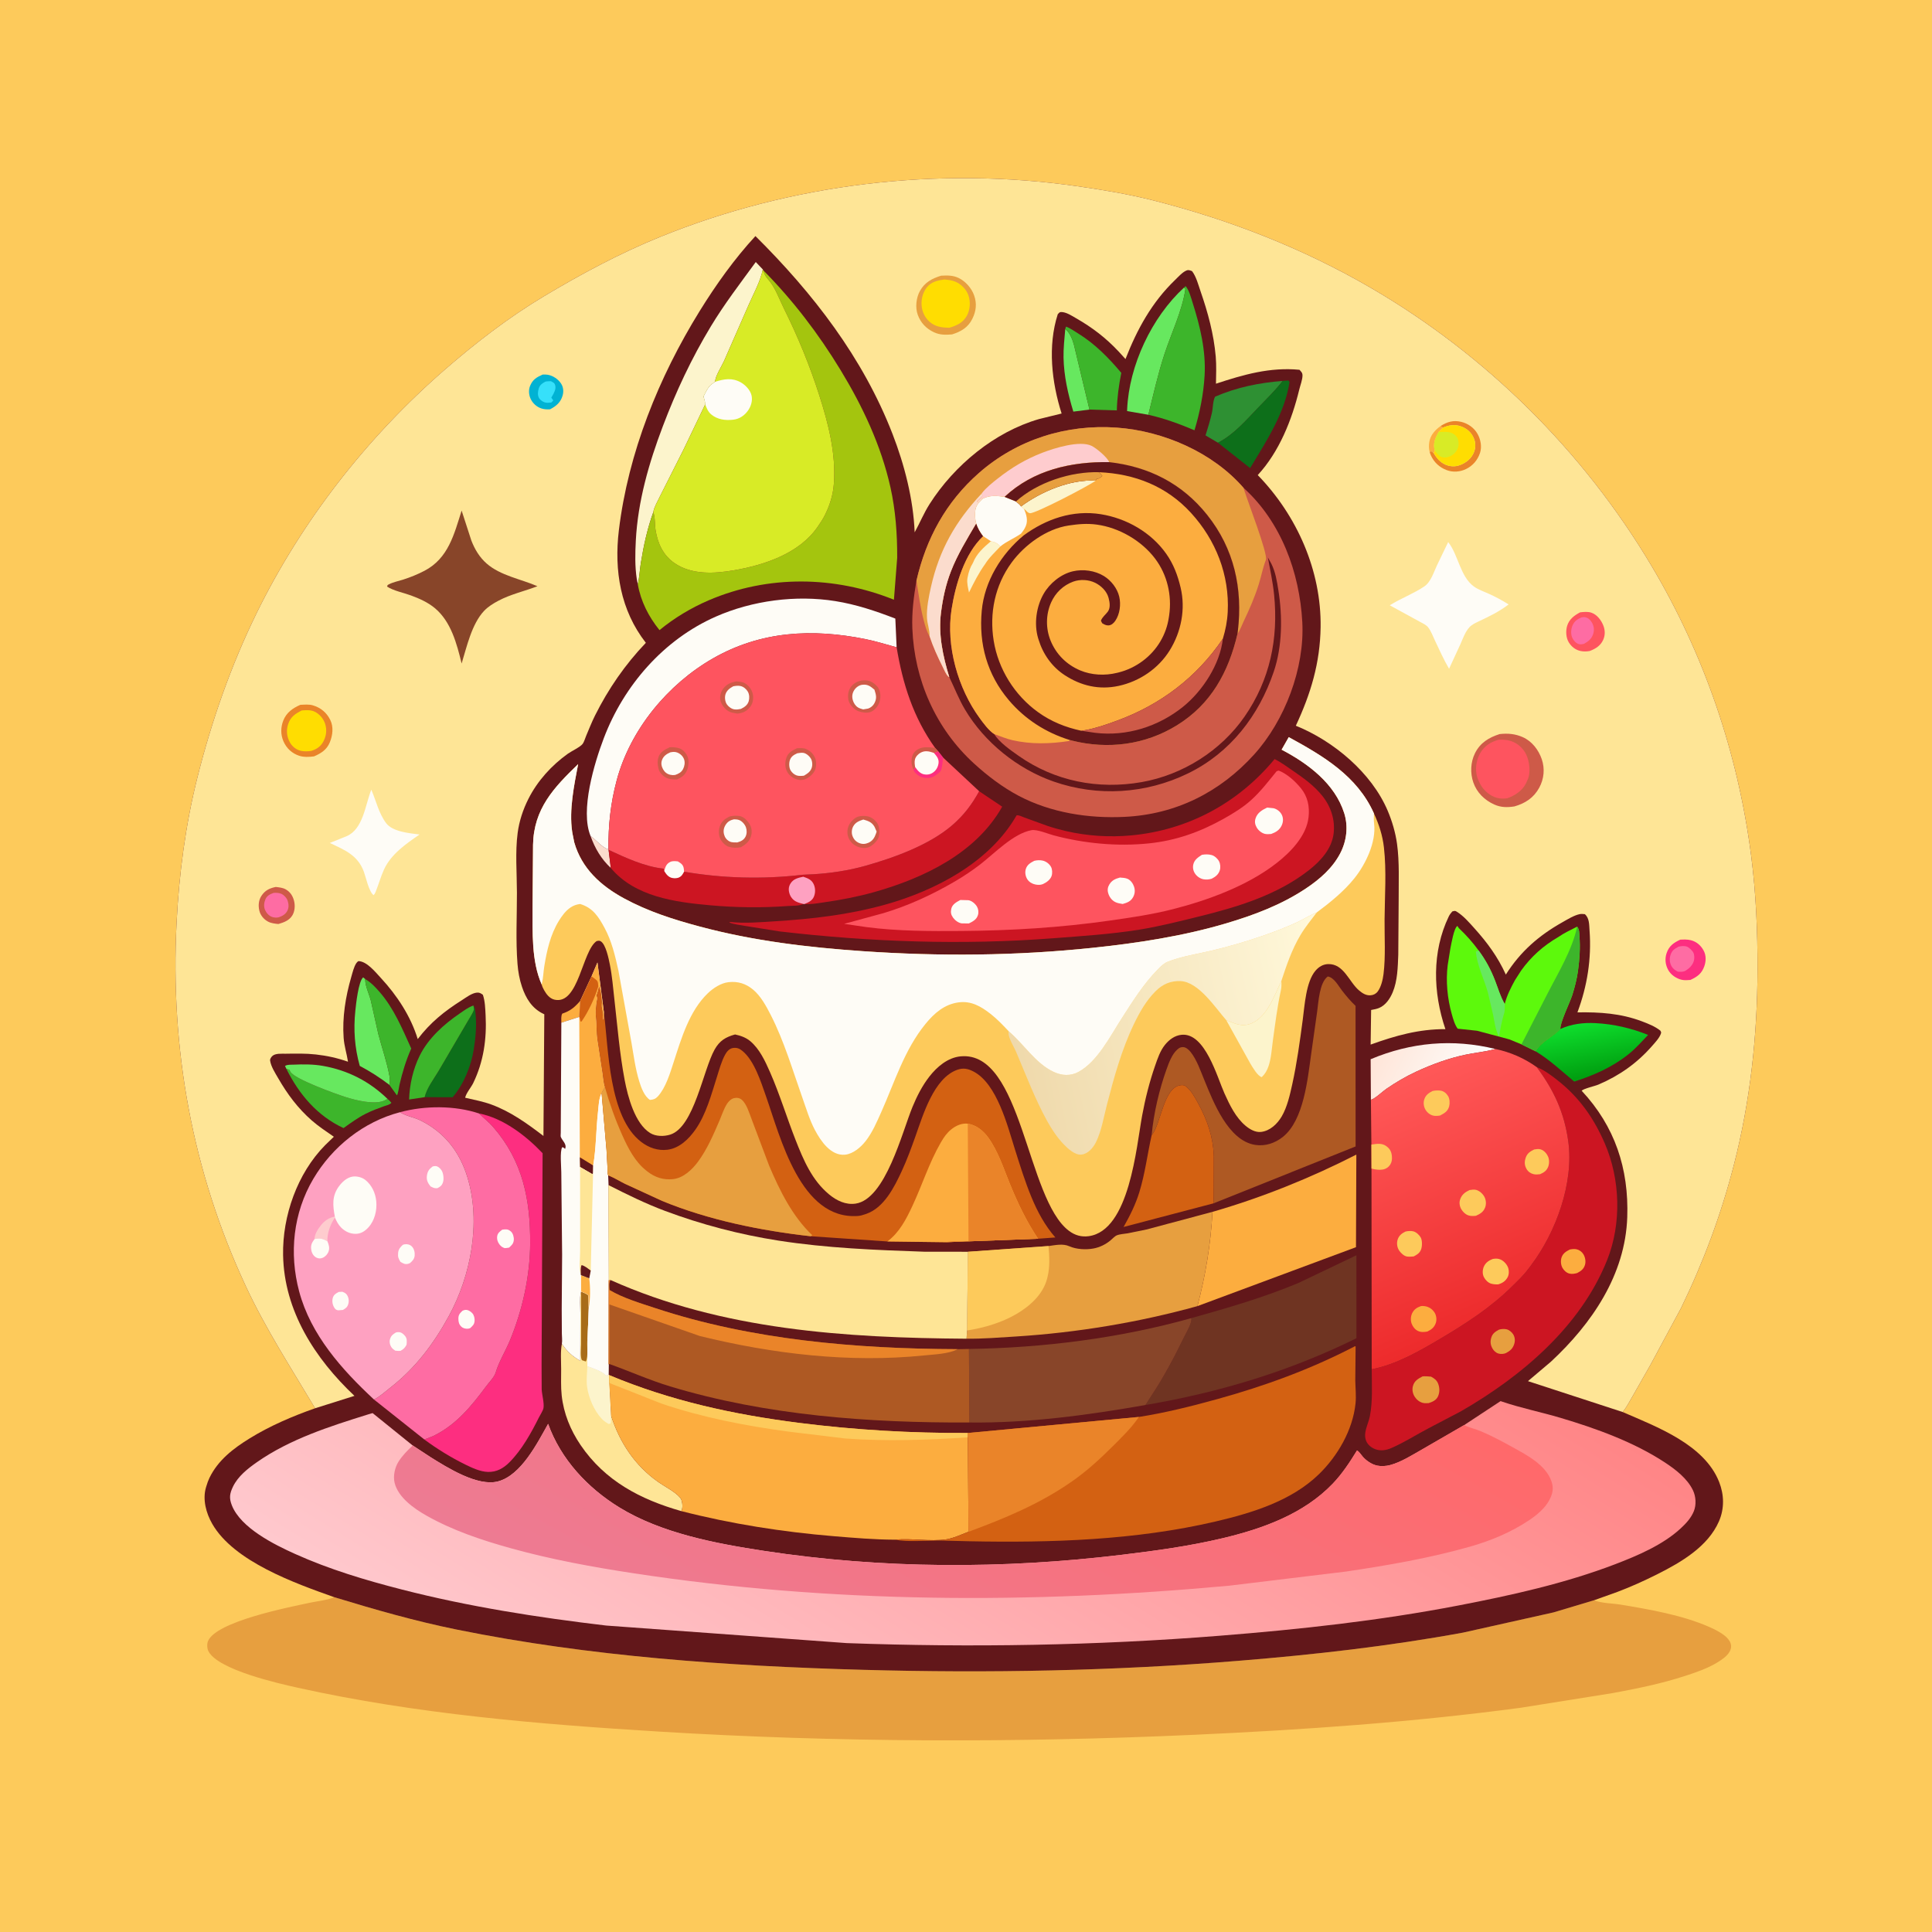 <svg version="1.1" xmlns="http://www.w3.org/2000/svg" style="display: block;" viewBox="0 0 2048 2048" width="1024" height="1024">
<defs>
	<linearGradient id="Gradient1" gradientUnits="userSpaceOnUse" x1="1461.91" y1="1109.18" x2="1553.88" y2="1155.21">
		<stop class="stop0" offset="0" stop-opacity="1" stop-color="rgb(255,229,216)"/>
		<stop class="stop1" offset="1" stop-opacity="1" stop-color="rgb(253,252,250)"/>
	</linearGradient>
	<linearGradient id="Gradient2" gradientUnits="userSpaceOnUse" x1="1693.29" y1="1138.85" x2="1683.16" y2="1084.37">
		<stop class="stop0" offset="0" stop-opacity="1" stop-color="rgb(0,159,16)"/>
		<stop class="stop1" offset="1" stop-opacity="1" stop-color="rgb(14,221,44)"/>
	</linearGradient>
	<linearGradient id="Gradient3" gradientUnits="userSpaceOnUse" x1="1589.52" y1="1394.1" x2="1482.29" y2="1145.23">
		<stop class="stop0" offset="0" stop-opacity="1" stop-color="rgb(237,43,44)"/>
		<stop class="stop1" offset="1" stop-opacity="1" stop-color="rgb(255,88,88)"/>
	</linearGradient>
	<linearGradient id="Gradient4" gradientUnits="userSpaceOnUse" x1="1079.02" y1="1136.84" x2="1408.15" y2="1067.09">
		<stop class="stop0" offset="0" stop-opacity="1" stop-color="rgb(239,217,171)"/>
		<stop class="stop1" offset="1" stop-opacity="1" stop-color="rgb(255,248,218)"/>
	</linearGradient>
	<linearGradient id="Gradient5" gradientUnits="userSpaceOnUse" x1="1244.24" y1="1228.84" x2="797.036" y2="1948.71">
		<stop class="stop0" offset="0" stop-opacity="1" stop-color="rgb(255,133,134)"/>
		<stop class="stop1" offset="1" stop-opacity="1" stop-color="rgb(255,200,205)"/>
	</linearGradient>
	<linearGradient id="Gradient6" gradientUnits="userSpaceOnUse" x1="1181.85" y1="1300.52" x2="879.64" y2="1842.78">
		<stop class="stop0" offset="0" stop-opacity="1" stop-color="rgb(255,105,106)"/>
		<stop class="stop1" offset="1" stop-opacity="1" stop-color="rgb(237,123,147)"/>
	</linearGradient>
</defs>
<path transform="translate(0,0)" fill="rgb(253,202,91)" d="M -0 -0 L 2048 0 L 2048 2048 L -0 2048 L -0 -0 z"/>
<path transform="translate(0,0)" fill="rgb(231,159,63)" d="M 354.384 1693.11 C 397.545 1706.28 440.077 1718.48 484.365 1727.46 C 625.63 1756.08 771.315 1766.1 915.147 1770.09 C 1047.84 1773.78 1180.71 1771.27 1313.04 1760.52 C 1392.76 1754.04 1472.15 1745.09 1550.86 1730.65 L 1646.94 1709.18 L 1689.77 1696.33 C 1697.54 1699.59 1709.48 1699.57 1718 1700.98 C 1748.75 1706.09 1783.04 1712.02 1811.66 1724.53 C 1818.08 1727.34 1827.46 1731.94 1831.94 1737.5 C 1834.25 1740.35 1835.62 1743.6 1834.82 1747.32 C 1833.72 1752.43 1828.9 1756.68 1824.76 1759.46 L 1823.37 1760.38 L 1820.89 1762.01 C 1810.61 1768.38 1798.49 1772.57 1787.05 1776.3 C 1761.4 1784.68 1735.61 1789.95 1709.14 1794.81 L 1612.15 1810.28 C 1496.8 1825.72 1381.27 1833.73 1265.06 1838.99 C 1076.43 1847.52 887.5 1847.1 699 1835.58 C 571.025 1827.76 441.381 1816.92 316 1789.15 C 294.806 1784.45 231.465 1770.14 221.012 1750.5 C 219.536 1747.72 219.234 1742.81 220.411 1739.85 C 228.757 1718.83 306.176 1703.75 328.693 1698.93 C 336.734 1697.2 345.919 1696.44 353.53 1693.46 L 354.384 1693.11 z"/>
<path transform="translate(0,0)" fill="rgb(98,23,26)" d="M 334 1492.83 C 308.598 1450.26 281.548 1408.46 260.56 1363.43 C 203.83 1241.73 180.355 1112.18 187.179 978.194 C 189.811 926.512 196.619 874.395 209.242 824.167 C 224.292 764.284 244.855 705.363 272.036 649.876 C 319.958 552.046 389.164 463.463 471.286 392.035 C 504.012 363.57 539.387 336.299 576.658 314.002 C 615.843 290.561 656.929 268.522 699.272 251.301 C 838.222 194.79 993.428 176.111 1141.75 197.347 C 1168.87 201.23 1195.84 205.706 1222.42 212.415 C 1302.89 232.724 1381.16 263.247 1453 305.029 C 1575.21 376.108 1678.35 478.293 1750.59 599.685 C 1806.69 693.955 1842.44 798.786 1856.36 907.587 C 1861.48 947.606 1863.15 987.413 1863.05 1027.71 C 1862.86 1097.92 1855.41 1167.24 1837.87 1235.35 C 1824.39 1287.69 1805.61 1338.02 1781.97 1386.64 L 1749.41 1447.06 L 1730.55 1480.19 C 1727.25 1485.81 1724.23 1491.73 1720.15 1496.83 C 1756.32 1512.56 1806.71 1531.17 1822.37 1570.98 C 1827.72 1584.58 1828.02 1599.17 1822.18 1612.63 C 1810.54 1639.45 1782.12 1656.01 1757.16 1668.56 C 1743.17 1675.6 1728.97 1682.06 1714.31 1687.56 L 1689.77 1696.33 L 1646.94 1709.18 L 1550.86 1730.65 C 1472.15 1745.09 1392.76 1754.04 1313.04 1760.52 C 1180.71 1771.27 1047.84 1773.78 915.147 1770.09 C 771.315 1766.1 625.63 1756.08 484.365 1727.46 C 440.077 1718.48 397.545 1706.28 354.384 1693.11 C 313.093 1678.45 247.906 1655.39 224.968 1615.31 C 218.468 1603.95 214.539 1589.51 218.381 1576.59 L 218.883 1575 C 219.764 1572.11 220.683 1569.42 221.997 1566.69 C 231.037 1547.89 247.413 1535.36 264.734 1524.69 C 286.411 1511.34 310.035 1501.27 334 1492.83 z"/>
<path transform="translate(0,0)" fill="rgb(252,173,63)" d="M 595.047 1084.08 C 595.045 1081.02 594.531 1077.18 595.991 1074.5 C 604.728 1071.58 609.179 1067.69 615.08 1060.94 L 614.056 1077.95 L 595.047 1084.08 z"/>
<path transform="translate(0,0)" fill="rgb(251,220,205)" d="M 626.057 886.301 C 631.748 890.06 638.524 898.904 644.944 900.293 L 645.134 900.895 L 647.473 920.083 C 637.431 910.761 630.564 899.097 626.057 886.301 z"/>
<path transform="translate(0,0)" fill="rgb(103,232,95)" d="M 1129.19 348.911 C 1133.77 351.759 1137.22 360.708 1138.49 365.734 L 1154.88 434.171 L 1137.78 436.338 C 1132.1 417.62 1127.79 398.657 1127.39 379 C 1127.19 369.075 1128.39 358.821 1129.19 348.911 z"/>
<path transform="translate(0,0)" fill="rgb(61,181,43)" d="M 303.537 1132.95 L 306.854 1134.06 L 307.716 1135.91 C 311.485 1143.71 355.841 1159.6 366.19 1162.9 C 376.99 1166.35 397.707 1171.66 408.116 1166.32 L 409.092 1165.77 L 410.864 1164.97 C 412.46 1166.13 413.598 1167.5 414.874 1169 C 413.447 1171.04 409.616 1171.75 407.22 1172.61 C 400.614 1174.99 393.977 1177.43 387.701 1180.6 C 379.364 1184.81 371.736 1190.39 364.16 1195.81 C 336.362 1182.98 316.953 1159.93 303.537 1132.95 z"/>
<path transform="translate(0,0)" fill="rgb(103,232,95)" d="M 303.537 1132.95 L 302.134 1130 C 304.462 1128.35 308.051 1128.72 310.851 1128.59 C 321.227 1128.12 332.003 1128.06 342.263 1129.88 C 368.799 1134.58 391.585 1146.24 410.864 1164.97 L 409.092 1165.77 L 408.116 1166.32 C 397.707 1171.66 376.99 1166.35 366.19 1162.9 C 355.841 1159.6 311.485 1143.71 307.716 1135.91 L 306.854 1134.06 L 303.537 1132.95 z"/>
<path transform="translate(0,0)" fill="rgb(13,111,26)" d="M 501.853 1065.87 C 503.958 1068.75 503.839 1072.3 504.166 1075.73 C 505.336 1088.03 504.139 1100.35 502.181 1112.53 C 499.343 1130.17 491.546 1149.54 479.791 1163.13 L 450.206 1163.03 C 451.994 1153.88 460.145 1143.3 464.928 1135.21 L 495.634 1082.82 C 497.588 1079.23 501.135 1074.3 502.271 1070.5 C 502.533 1069.62 501.947 1066.91 501.853 1065.87 z"/>
<path transform="translate(0,0)" fill="rgb(103,232,95)" d="M 412.786 1150.01 C 402.548 1142.25 392.74 1135.92 381.366 1129.9 C 375.935 1110.51 374.595 1091.58 376.658 1071.56 C 377.358 1064.77 379.934 1040.11 385 1036.02 L 387.144 1037.9 C 387.023 1045.27 391.19 1053.28 393.067 1060.53 L 401.028 1096.04 C 404.849 1110.71 410.124 1125.63 412.833 1140.5 C 413.406 1143.64 413.522 1146.89 412.786 1150.01 z"/>
<path transform="translate(0,0)" fill="rgb(61,181,43)" d="M 450.206 1163.03 L 433.678 1165.52 C 434.167 1149.63 437.884 1133.24 444.947 1118.97 C 454.011 1100.65 470.493 1085.8 487.162 1074.45 C 491.798 1071.3 496.5 1067.66 501.853 1065.87 C 501.947 1066.91 502.533 1069.62 502.271 1070.5 C 501.135 1074.3 497.588 1079.23 495.634 1082.82 L 464.928 1135.21 C 460.145 1143.3 451.994 1153.88 450.206 1163.03 z"/>
<path transform="translate(0,0)" fill="rgb(61,181,43)" d="M 387.144 1037.9 C 393.206 1041.36 397.855 1046.33 402.393 1051.55 C 417.666 1069.1 426.439 1090.56 435.933 1111.48 C 430.37 1124.04 426.523 1136.72 423.435 1150.11 C 423.005 1151.97 421.886 1160.24 420.717 1161.07 L 412.786 1150.01 C 413.522 1146.89 413.406 1143.64 412.833 1140.5 C 410.124 1125.63 404.849 1110.71 401.028 1096.04 L 393.067 1060.53 C 391.19 1053.28 387.023 1045.27 387.144 1037.9 z"/>
<path transform="translate(0,0)" fill="rgb(46,144,51)" d="M 1291.11 469.313 L 1277.9 461.554 C 1280.38 453.645 1282.81 445.779 1284.67 437.694 C 1285.83 432.64 1285.62 424.761 1288.06 420.491 C 1310.91 410.587 1334.97 405.686 1359.7 403.801 C 1352.12 413.689 1342.7 422.804 1334.06 431.788 C 1321.16 445.212 1307.93 460.757 1291.11 469.313 z"/>
<path transform="translate(0,0)" fill="rgb(13,111,26)" d="M 1359.7 403.801 L 1365.73 403.367 L 1366.96 405 C 1361.82 438.364 1342.19 467.903 1325.2 496.202 L 1291.11 469.313 C 1307.93 460.757 1321.16 445.212 1334.06 431.788 C 1342.7 422.804 1352.12 413.689 1359.7 403.801 z"/>
<path transform="translate(0,0)" fill="rgb(61,181,43)" d="M 1129.19 348.911 L 1130 346.218 C 1134.46 347.786 1138.99 351.112 1143.07 353.617 C 1160.64 364.417 1175.41 379.515 1188.62 395.25 C 1185.98 408.596 1184.21 421.409 1183.88 435.04 L 1154.88 434.171 L 1138.49 365.734 C 1137.22 360.708 1133.77 351.759 1129.19 348.911 z"/>
<path transform="translate(0,0)" fill="url(#Gradient1)" d="M 1453.21 1165.81 L 1452.93 1122.82 C 1495.83 1104.81 1539.99 1100.91 1585.17 1111.96 L 1584 1112.29 C 1574.15 1114.97 1563.78 1115.86 1553.78 1117.96 C 1535.67 1121.75 1518.16 1128.16 1501.39 1135.92 C 1490.15 1141.12 1479.72 1147.29 1469.5 1154.28 C 1465.79 1156.83 1457.13 1165.07 1453.21 1165.81 z"/>
<path transform="translate(0,0)" fill="rgb(103,232,95)" d="M 1255.01 304.918 L 1256.64 306.116 C 1253.25 329.517 1241.68 353.044 1234.34 375.552 C 1227.45 396.652 1222.65 418.163 1217.29 439.66 L 1194.75 435.775 L 1194.82 433.887 C 1196.84 387.344 1220.87 336.333 1255.01 304.918 z"/>
<path transform="translate(0,0)" fill="url(#Gradient2)" d="M 1654.07 1090.78 C 1665.96 1085.36 1678.47 1083.89 1691.44 1084.57 C 1710.69 1085.58 1729.2 1089.89 1747.07 1097.06 C 1740.55 1103.91 1734.06 1111.26 1726.7 1117.2 C 1709.37 1131.17 1689.75 1139.8 1668.74 1146.53 C 1655.52 1135.46 1642.7 1123.39 1627.9 1114.47 C 1633.25 1104.36 1646.13 1099.27 1654.07 1090.78 z"/>
<path transform="translate(0,0)" fill="rgb(61,181,43)" d="M 1255.01 304.918 L 1256.82 303.339 C 1260.44 307.354 1262.66 315.989 1264.33 321.241 C 1272.19 345.976 1278.42 371.847 1276.93 398 C 1275.82 417.497 1271.87 437.429 1266.2 456.105 C 1250.27 449.379 1234.2 443.459 1217.29 439.66 C 1222.65 418.163 1227.45 396.652 1234.34 375.552 C 1241.68 353.044 1253.25 329.517 1256.64 306.116 L 1255.01 304.918 z"/>
<path transform="translate(0,0)" fill="rgb(254,229,150)" d="M 595.595 1424.47 C 601.568 1433.02 606.072 1437.21 615.115 1442.5 L 615.225 1391.9 C 615.232 1385.29 614.261 1376.97 615.631 1370.54 L 615.969 1369.08 C 618.868 1370.18 621.315 1371.15 623.815 1373.06 L 624.122 1386.26 L 622.826 1418.73 L 622.631 1448.22 C 628.791 1450.51 637.953 1453.28 642.515 1458.05 L 645.044 1457.46 L 645.734 1457.68 L 645.917 1466.02 L 647.767 1500.71 C 657.003 1529.34 673.064 1553.65 698 1571.15 C 705.076 1576.11 715.733 1581.24 721.17 1587.86 C 723.426 1590.62 724.013 1597.66 722.639 1600.97 L 722.145 1601.82 C 678.912 1589.49 641.34 1569.88 615.464 1531.83 C 604.711 1516.01 597.48 1498.28 595.415 1479.2 C 594.423 1470.01 594.869 1460.4 594.844 1451.16 C 594.821 1442.56 594.006 1432.91 595.595 1424.47 z"/>
<path transform="translate(0,0)" fill="rgb(168,108,24)" d="M 615.969 1369.08 C 618.868 1370.18 621.315 1371.15 623.815 1373.06 L 624.122 1386.26 L 622.826 1418.73 C 621.689 1425.36 624.062 1437.95 621 1443.26 L 617 1441.9 C 614.809 1438.99 615.947 1429.08 615.949 1424.88 L 615.969 1369.08 z"/>
<path transform="translate(0,0)" fill="rgb(252,244,204)" d="M 622.631 1448.22 C 628.791 1450.51 637.953 1453.28 642.515 1458.05 L 645.044 1457.46 L 645.734 1457.68 L 645.917 1466.02 L 647.767 1500.71 C 646.967 1504.06 648.286 1505.78 647.005 1509.01 L 645.25 1509.51 C 642.546 1507.94 640.055 1506.33 637.915 1504.03 C 629.829 1495.37 623.951 1481.85 622.327 1470.06 C 621.381 1463.18 622.353 1455.18 622.631 1448.22 z"/>
<path transform="translate(0,0)" fill="rgb(252,244,204)" d="M 676.108 619.393 L 675.003 613.747 C 672.958 600.307 673.288 586.496 673.993 572.976 C 676.167 531.312 687.875 490.756 702.602 451.926 C 716.68 414.806 732.928 380.111 753.453 346.094 C 767.899 322.152 784.72 300.295 801.149 277.75 L 808.644 285.636 C 805.952 298.541 798.705 311.535 793.405 323.646 L 767.447 382.862 C 765.08 388.122 757.925 399.137 758.133 404.686 L 756 406.218 L 754.495 407.248 C 750.63 410.066 747.96 416.117 745.817 420.3 C 746.545 423.013 747.658 425.873 747.559 428.685 L 724.622 476.492 L 699.652 526.036 C 697.451 530.701 693.232 537.823 692.524 542.921 C 686.175 560.441 682.222 578.67 679.282 597.049 C 678.111 604.368 677.845 612.245 676.108 619.393 z"/>
<path transform="translate(0,0)" fill="rgb(211,97,18)" d="M 1220.8 1203.3 L 1221.4 1202.59 C 1230.52 1191.3 1233.47 1152.35 1251.64 1150.33 C 1254.1 1150.05 1255.59 1150.3 1257.5 1151.89 C 1262.98 1156.46 1266.62 1163.21 1270 1169.39 C 1279.81 1187.31 1286.02 1205.12 1286.69 1225.65 L 1286.58 1275.54 L 1191.03 1300.64 C 1197.77 1288.76 1203.63 1277.05 1207.69 1263.95 C 1213.81 1244.17 1216.28 1223.46 1220.8 1203.3 z"/>
<path transform="translate(0,0)" fill="rgb(93,249,12)" d="M 1565.8 1092.65 L 1545.22 1090.45 C 1542.06 1086.32 1540.31 1079.88 1538.91 1074.9 C 1534.29 1058.35 1532.47 1040.02 1534.64 1022.95 L 1537.45 1005.46 C 1538.58 1000.1 1541.16 983.946 1544.89 981.5 L 1546.38 983.809 C 1554.28 991.261 1561.04 998.844 1567.45 1007.61 C 1575.09 1018.02 1580.25 1027.68 1584.92 1039.69 C 1587.99 1047.6 1590.5 1056.42 1594.78 1063.74 L 1595.06 1064.24 C 1597.48 1054.99 1601.41 1047.31 1605.96 1038.97 L 1612.39 1028.94 C 1623.13 1013.93 1636 1002.52 1651.9 993.265 C 1658.06 988.943 1665.16 985.725 1671.85 982.282 C 1674.32 985.488 1673.95 988.6 1674.27 992.531 C 1675.24 1004.63 1674.37 1016.82 1672.76 1028.84 C 1671.6 1037.56 1669.32 1046.44 1666.67 1054.83 C 1664.26 1062.44 1653.37 1084.53 1654.07 1090.78 C 1646.13 1099.27 1633.25 1104.36 1627.9 1114.47 L 1612.81 1107.06 L 1600.19 1101.85 L 1565.8 1092.65 z"/>
<path transform="translate(0,0)" fill="rgb(103,232,95)" d="M 1567.45 1007.61 C 1575.09 1018.02 1580.25 1027.68 1584.92 1039.69 C 1587.99 1047.6 1590.5 1056.42 1594.78 1063.74 L 1595.06 1064.24 C 1595.04 1066.95 1595.35 1070.33 1594.76 1072.94 C 1592.15 1081.53 1590.51 1089.94 1589.02 1098.79 C 1585.11 1091.56 1584.38 1084.09 1582.86 1076.15 L 1577.37 1052.71 C 1573.71 1038.81 1565.45 1022.92 1564.5 1008.67 L 1567.45 1007.61 z"/>
<path transform="translate(0,0)" fill="rgb(61,181,43)" d="M 1671.85 982.282 C 1674.32 985.488 1673.95 988.6 1674.27 992.531 C 1675.24 1004.63 1674.37 1016.82 1672.76 1028.84 C 1671.6 1037.56 1669.32 1046.44 1666.67 1054.83 C 1664.26 1062.44 1653.37 1084.53 1654.07 1090.78 C 1646.13 1099.27 1633.25 1104.36 1627.9 1114.47 L 1612.81 1107.06 L 1640.15 1053.82 C 1651.64 1031.33 1666.53 1007.19 1671.85 982.282 z"/>
<path transform="translate(0,0)" fill="rgb(204,21,34)" d="M 1037.96 838.762 L 1062.37 855.112 C 1034.73 904.386 979.163 930.87 926.798 945.612 C 909.554 950.466 891.564 953.95 873.833 956.455 C 867.057 957.412 859.648 958.901 852.805 958.286 L 851.758 958.262 C 846.835 960.473 840.335 960.038 835 960.429 C 807.482 962.443 780.424 962.105 752.926 959.644 C 715.778 956.321 673.037 950.67 647.473 920.083 L 645.134 900.895 C 663.274 909.306 683.407 918.699 703.5 920.822 L 704.142 923.316 C 706.347 926.849 708.605 930.002 713.003 930.746 C 716.168 931.282 719.289 930.916 721.828 928.793 C 723.19 927.654 724.264 925.557 725.121 924.045 C 766.15 931.093 807.874 932.119 849.272 927.478 C 849.493 927.22 860.59 926.831 861.713 926.765 C 880.147 925.684 899.179 922.886 917 917.871 C 947.638 909.249 985.184 895.73 1009.5 874.682 C 1021.79 864.047 1030.17 852.874 1037.96 838.762 z"/>
<path transform="translate(0,0)" fill="rgb(254,161,193)" d="M 851.513 929.37 C 856.324 931.038 860.38 932.46 862.591 937.396 C 864.433 941.509 864.495 946.361 862.753 950.515 C 860.92 954.888 856.923 956.579 852.805 958.286 L 851.758 958.262 C 849.062 957.59 846.209 956.882 843.729 955.595 C 840.343 953.838 837.872 950.589 836.807 946.965 C 835.702 943.206 835.88 939.919 838.009 936.5 C 841.075 931.576 846.239 930.471 851.513 929.37 z"/>
<path transform="translate(0,0)" fill="rgb(253,46,128)" d="M 507.86 1180.34 C 533.366 1185.22 557.688 1203.98 575.178 1222.44 L 574.102 1447.01 L 574.21 1472.82 C 574.486 1478.44 577.055 1487.49 576.113 1492.64 C 575.611 1495.38 572.61 1499.88 571.309 1502.49 C 563.081 1518.97 553.156 1536.92 540.047 1550.07 C 533.621 1556.51 526.407 1560.58 517.15 1560.3 C 509.056 1560.05 500.426 1556.01 493.236 1552.47 C 478.003 1544.97 463.486 1536.02 449.829 1525.94 L 459.024 1522.36 C 483.715 1510.41 499.572 1490.68 515.647 1469.12 C 518.581 1465.18 524.069 1459.65 525.433 1454.97 C 528.71 1443.72 535.953 1432.02 540.5 1421.03 C 553.777 1388.96 561.815 1352.85 562.005 1318.08 C 562.258 1271.69 554.186 1230.9 523.049 1195 C 518.317 1189.54 512.895 1185.42 507.86 1180.34 z"/>
<path transform="translate(0,0)" fill="rgb(254,252,246)" d="M 626.057 886.301 C 614.725 859.167 630.108 808.693 640.057 782.5 C 661.362 726.413 703.604 677.964 758.752 653.655 C 797.448 636.598 843.676 630.489 885.499 637.197 C 907.545 640.733 928.334 647.689 949.087 655.733 L 950.451 686.157 C 939.408 683.158 928.438 679.69 917.212 677.432 C 860.843 666.095 806.529 668.883 755.766 697.936 C 707.837 725.366 668.074 773.418 653.718 827.182 C 647.124 851.877 644.798 874.797 644.944 900.293 C 638.524 898.904 631.748 890.06 626.057 886.301 z"/>
<path transform="translate(0,0)" fill="rgb(252,173,63)" d="M 1285.28 1284.62 C 1337.39 1269.59 1389.52 1248.64 1437.78 1223.91 L 1437.4 1322.07 L 1269.31 1384.55 C 1277.97 1352 1283.46 1318.25 1285.28 1284.62 z"/>
<path transform="translate(0,0)" fill="rgb(111,52,34)" d="M 1262.8 1397.28 C 1301.41 1386.44 1339.54 1375.44 1376.61 1359.9 L 1437.86 1330.63 L 1437.85 1418.6 C 1366.68 1453.77 1292.31 1476.04 1214.25 1489.36 L 1220.26 1479.95 C 1233.58 1460.01 1244.78 1438.65 1255.29 1417.13 C 1257.64 1412.31 1263.81 1402.39 1262.8 1397.28 z"/>
<path transform="translate(0,0)" fill="rgb(174,89,35)" d="M 1220.8 1203.3 C 1222.9 1180.26 1228.78 1155.27 1236.57 1133.5 C 1239.04 1126.6 1242.39 1117.43 1247.96 1112.56 C 1250 1110.77 1251.21 1110 1254 1109.96 C 1257.05 1109.91 1260.26 1112.85 1262.04 1115.08 C 1268.65 1123.34 1272.62 1135.12 1276.62 1144.85 C 1286.18 1168.11 1301.93 1209.13 1330.5 1213.63 C 1341.23 1215.32 1351.66 1211.78 1360.02 1205.06 C 1382.05 1187.37 1386.15 1143.93 1389.82 1117.82 L 1396.22 1072.44 C 1397.69 1062.04 1398.57 1041.69 1407.5 1035.1 C 1414.22 1036.21 1418.65 1044.95 1422.58 1050.02 C 1427.08 1055.82 1431.6 1061.22 1436.94 1066.26 L 1437 1215.27 L 1286.58 1275.54 L 1286.69 1225.65 C 1286.02 1205.12 1279.81 1187.31 1270 1169.39 C 1266.62 1163.21 1262.98 1156.46 1257.5 1151.89 C 1255.59 1150.3 1254.1 1150.05 1251.64 1150.33 C 1233.47 1152.35 1230.52 1191.3 1221.4 1202.59 L 1220.8 1203.3 z"/>
<path transform="translate(0,0)" fill="rgb(136,69,41)" d="M 1262.8 1397.28 C 1263.81 1402.39 1257.64 1412.31 1255.29 1417.13 C 1244.78 1438.65 1233.58 1460.01 1220.26 1479.95 L 1214.25 1489.36 C 1153.16 1500.11 1089.78 1508.69 1027.63 1507.89 L 1027.14 1429.96 C 1105.86 1428.77 1186.94 1418.59 1262.8 1397.28 z"/>
<path transform="translate(0,0)" fill="rgb(254,252,246)" d="M 627.084 1035 L 633.322 1020.28 L 640.131 1072.94 C 639.907 1075.65 640.397 1078.28 639.995 1080.99 L 639.25 1080.99 L 638.74 1074.31 C 638.74 1072.71 638.845 1072.84 638.5 1071 C 638.085 1068.78 637.593 1067.33 637.755 1065 L 638 1062 C 637.265 1056.76 637.378 1050.71 635 1046 C 634.298 1049.14 633.599 1052.09 632.379 1055.07 C 632.958 1057.08 633.532 1057.84 632.961 1059.89 C 632.085 1063.03 632.148 1066.47 631.679 1069.7 C 631.096 1073.72 631.921 1078.21 632.178 1082.27 C 632.588 1088.72 632.39 1095.08 633.275 1101.5 L 638.678 1137.06 C 639.475 1142.14 639.749 1147.58 641.264 1152.49 C 639.79 1154.51 638.801 1156.48 637.725 1158.73 L 642.933 1219 L 643.935 1237.2 C 644.065 1239.67 643.715 1243.67 644.684 1245.91 L 644.935 1256.21 L 644.94 1281.81 L 645.265 1357.1 L 645.162 1446.3 L 645.044 1457.46 L 642.515 1458.05 C 637.953 1453.28 628.791 1450.51 622.631 1448.22 L 622.826 1418.73 L 624.122 1386.26 L 623.815 1373.06 C 621.315 1371.15 618.868 1370.18 615.969 1369.08 L 615.631 1370.54 C 614.261 1376.97 615.232 1385.29 615.225 1391.9 L 615.115 1442.5 C 606.072 1437.21 601.568 1433.02 595.595 1424.47 C 596.191 1421.32 595.606 1416.78 595.583 1413.49 L 595.444 1387.83 L 595.869 1330 L 594.993 1242.47 C 595.003 1237.07 593.316 1220.21 596 1216.07 C 597.577 1216.57 597.104 1216.24 598.263 1217.22 L 599 1217.88 C 601.177 1212.75 596.073 1209.39 594.418 1205.07 C 594.153 1204.38 594.423 1201.59 594.424 1200.85 L 595.047 1084.08 L 614.056 1077.95 L 615.08 1060.94 L 627.084 1035 z"/>
<path transform="translate(0,0)" fill="rgb(252,173,63)" d="M 627.084 1035 L 633.322 1020.28 L 640.131 1072.94 C 639.907 1075.65 640.397 1078.28 639.995 1080.99 L 639.25 1080.99 L 638.74 1074.31 C 638.74 1072.71 638.845 1072.84 638.5 1071 C 638.085 1068.78 637.593 1067.33 637.755 1065 L 638 1062 C 637.265 1056.76 637.378 1050.71 635 1046 C 634.298 1049.14 633.599 1052.09 632.379 1055.07 C 632.958 1057.08 633.532 1057.84 632.961 1059.89 C 632.085 1063.03 632.148 1066.47 631.679 1069.7 C 631.096 1073.72 631.921 1078.21 632.178 1082.27 C 632.588 1088.72 632.39 1095.08 633.275 1101.5 L 638.678 1137.06 C 639.475 1142.14 639.749 1147.58 641.264 1152.49 C 639.79 1154.51 638.801 1156.48 637.725 1158.73 C 634.718 1164.4 634.626 1172.3 633.909 1178.7 C 631.808 1197.43 632.016 1216.97 628.812 1235.46 L 628.68 1244.05 L 627.665 1244.56 L 614.911 1237.14 L 614.657 1226.77 L 614.056 1077.95 L 615.08 1060.94 L 627.084 1035 z"/>
<path transform="translate(0,0)" fill="rgb(98,23,26)" d="M 614.657 1226.77 L 628.812 1235.46 L 628.68 1244.05 L 627.665 1244.56 L 614.911 1237.14 L 614.657 1226.77 z"/>
<path transform="translate(0,0)" fill="rgb(211,97,18)" d="M 615.08 1060.94 L 627.084 1035 L 631.457 1038.28 C 632.963 1039.4 633.627 1040.29 633.889 1042.19 L 634.22 1045.64 C 630.558 1057.79 623.779 1072.41 616.5 1082.8 L 615.324 1082.84 C 614.972 1081.36 614.754 1079.26 614.056 1077.95 L 615.08 1060.94 z"/>
<path transform="translate(0,0)" fill="rgb(254,252,246)" d="M 628.812 1235.46 C 632.016 1216.97 631.808 1197.43 633.909 1178.7 C 634.626 1172.3 634.718 1164.4 637.725 1158.73 L 642.933 1219 L 643.935 1237.2 C 644.065 1239.67 643.715 1243.67 644.684 1245.91 L 644.935 1256.21 L 644.94 1281.81 L 645.265 1357.1 L 645.162 1446.3 L 645.044 1457.46 L 642.515 1458.05 C 637.953 1453.28 628.791 1450.51 622.631 1448.22 L 622.826 1418.73 L 624.122 1386.26 L 623.815 1373.06 C 621.315 1371.15 618.868 1370.18 615.969 1369.08 L 615.958 1351.73 L 615.69 1351.35 C 613.412 1344.89 615.026 1333.46 614.954 1326.33 L 614.911 1237.14 L 627.665 1244.56 L 628.68 1244.05 L 628.812 1235.46 z"/>
<path transform="translate(0,0)" fill="rgb(252,173,63)" d="M 615.958 1351.73 L 624.616 1355.09 C 625.821 1364.42 625.892 1377.03 624.122 1386.26 L 623.815 1373.06 C 621.315 1371.15 618.868 1370.18 615.969 1369.08 L 615.958 1351.73 z"/>
<path transform="translate(0,0)" fill="rgb(254,229,150)" d="M 614.911 1237.14 L 627.665 1244.56 L 628.68 1244.05 L 626.207 1346.84 L 624.616 1355.09 L 615.958 1351.73 L 615.69 1351.35 C 613.412 1344.89 615.026 1333.46 614.954 1326.33 L 614.911 1237.14 z"/>
<path transform="translate(0,0)" fill="rgb(98,23,26)" d="M 615.69 1351.35 C 615.641 1348.04 615.156 1344.11 616.5 1341.05 C 620.042 1341.89 623.266 1344.75 626.207 1346.84 L 624.616 1355.09 L 615.958 1351.73 L 615.69 1351.35 z"/>
<path transform="translate(0,0)" fill="rgb(231,159,63)" d="M 1111.48 1320.86 C 1118.66 1319.9 1126.68 1318.02 1133.47 1321.07 C 1140.95 1324.42 1151.35 1324.96 1159.39 1323.41 C 1165.78 1322.17 1171.86 1319.2 1176.89 1315.1 C 1178.91 1313.46 1181.54 1310.48 1183.86 1309.51 C 1187.09 1308.17 1191.95 1307.96 1195.44 1307.36 L 1215.24 1303.32 L 1285.28 1284.62 C 1283.46 1318.25 1277.97 1352 1269.31 1384.55 C 1207.13 1401.79 1141.63 1412.65 1077.25 1416.72 C 1059.79 1417.83 1042.08 1419.25 1024.58 1419.09 L 1025.14 1410.37 L 1026.08 1326.92 L 1111.48 1320.86 z"/>
<path transform="translate(0,0)" fill="rgb(253,202,91)" d="M 1026.08 1326.92 L 1111.48 1320.86 C 1112.39 1331.53 1113.05 1343.05 1110.45 1353.5 L 1110.05 1355.15 C 1105.82 1371.9 1091.91 1384.44 1077.5 1392.87 C 1061.66 1402.14 1043.2 1407.53 1025.14 1410.37 L 1026.08 1326.92 z"/>
<path transform="translate(0,0)" fill="rgb(164,197,14)" d="M 809.021 286.43 C 840.615 318.349 867.596 353.757 890.929 392.094 C 914.426 430.702 934.009 472.242 943.899 516.535 C 949.356 540.972 951.175 566.27 951.058 591.253 L 947.606 635.734 C 884.642 610.36 814.068 609.398 751.288 636.332 C 732.661 644.323 714.742 655.075 699.089 667.96 C 687.627 653.782 679.261 637.505 676.108 619.393 C 677.845 612.245 678.111 604.368 679.282 597.049 C 682.222 578.67 686.175 560.441 692.524 542.921 C 694.646 548.514 693.96 555.958 694.931 561.938 C 697.213 575.982 702.842 588.472 714.866 596.838 C 733.112 609.534 757.224 608.128 778.02 604.539 C 810.343 598.961 847.287 586.759 866.733 558.459 C 869.614 554.267 872.412 550.175 874.637 545.575 L 875.287 544.211 C 880.06 534.425 883.127 523.697 883.929 512.817 C 886.286 480.864 878.206 449.508 868.589 419.355 C 858.522 387.795 845.734 356.649 830.98 327 C 826.025 317.043 821.823 304.743 814.421 296.343 C 811.813 293.384 810.544 291.39 809.358 287.579 L 809.021 286.43 z"/>
<path transform="translate(0,0)" fill="rgb(254,108,163)" d="M 424.061 1178.98 C 450.341 1171.89 481.947 1171.71 507.86 1180.34 C 512.895 1185.42 518.317 1189.54 523.049 1195 C 554.186 1230.9 562.258 1271.69 562.005 1318.08 C 561.815 1352.85 553.777 1388.96 540.5 1421.03 C 535.953 1432.02 528.71 1443.72 525.433 1454.97 C 524.069 1459.65 518.581 1465.18 515.647 1469.12 C 499.572 1490.68 483.715 1510.41 459.024 1522.36 L 449.829 1525.94 L 396.452 1483.56 C 402.858 1480.32 408.341 1475.2 413.96 1470.8 C 440.443 1450.08 459.729 1424.49 475.772 1395.1 C 499.185 1352.22 509.92 1295.92 495.664 1248.53 C 487.467 1221.29 471.508 1200.49 445.744 1187.72 C 439.342 1184.54 431.424 1183.34 425.499 1179.87 L 424.061 1178.98 z"/>
<path transform="translate(0,0)" fill="rgb(254,252,246)" d="M 490.194 1389.5 C 491.236 1389.05 491.815 1388.73 493.011 1388.57 C 495.899 1388.18 498.951 1390.04 500.771 1392.17 C 502.618 1394.32 503.336 1397.69 503.059 1400.5 C 502.697 1404.18 500.967 1405.43 498.5 1407.8 C 497.621 1408.13 497.057 1408.4 496.059 1408.48 C 493.413 1408.69 490.792 1408.06 488.867 1406.15 C 486.471 1403.78 485.978 1401.19 485.914 1397.99 C 485.831 1393.82 487.435 1392.2 490.194 1389.5 z"/>
<path transform="translate(0,0)" fill="rgb(254,252,246)" d="M 532.412 1303.5 L 532.755 1303.44 C 536.52 1303.01 538.419 1302.75 541.5 1305.34 C 543.838 1307.3 544.92 1311.58 544.645 1314.5 C 544.269 1318.49 542.387 1319.92 539.693 1322.5 C 538.2 1322.89 536.527 1322.93 535 1323.09 C 532.598 1322.25 531.238 1321.34 529.641 1319.4 C 527.598 1316.92 526.577 1313.7 527.031 1310.5 C 527.506 1307.14 529.848 1305.39 532.412 1303.5 z"/>
<path transform="translate(0,0)" fill="rgb(204,21,34)" d="M 1629.02 1131.2 C 1637.32 1134.45 1644.85 1140.23 1651.78 1145.72 C 1674.39 1163.65 1689.63 1185.54 1701.05 1211.84 C 1717.6 1249.96 1719.09 1297.05 1703.63 1335.72 C 1675.45 1406.22 1613.01 1458.97 1548.56 1496.09 L 1514.64 1513.86 C 1501.49 1520.74 1488.59 1529.05 1475 1534.95 C 1469.34 1537.41 1463.42 1538.42 1457.5 1536.07 C 1453.7 1534.56 1450.03 1531.65 1448.36 1527.82 C 1444.53 1519.04 1450.37 1510.07 1452.1 1501.31 C 1455.28 1485.21 1454.1 1467.86 1454.08 1451.47 C 1479.57 1446.64 1504.75 1432.19 1526.84 1419.09 C 1554.2 1402.88 1580.18 1386.08 1602.92 1363.59 C 1608.73 1357.85 1614.81 1352.17 1619.69 1345.6 L 1623.07 1341.16 C 1649.36 1306.3 1668.61 1253.77 1662.41 1209.71 C 1658.11 1179.11 1647.31 1155.9 1629.02 1131.2 z"/>
<path transform="translate(0,0)" fill="rgb(231,159,63)" d="M 1588.95 1409.5 C 1591.39 1408.73 1594.48 1408.55 1597 1409.1 C 1599.63 1409.67 1602.74 1412.2 1604.08 1414.5 C 1606.02 1417.8 1606.25 1421.45 1605.03 1425.03 C 1603.44 1429.71 1600.74 1431.98 1596.5 1434.25 C 1594.23 1435.36 1590.87 1435.53 1588.45 1434.82 C 1585.71 1434.02 1583.48 1431.93 1582.1 1429.49 C 1579.92 1425.64 1579.53 1422.06 1580.85 1417.83 C 1582.22 1413.44 1585.09 1411.61 1588.95 1409.5 z"/>
<path transform="translate(0,0)" fill="rgb(252,173,63)" d="M 1664.18 1324.5 C 1666.58 1324.1 1668.92 1323.75 1671.32 1324.31 C 1674.32 1325.02 1676.92 1326.95 1678.51 1329.6 C 1680.41 1332.8 1681.22 1337.16 1680.16 1340.77 C 1678.82 1345.32 1675.82 1347.42 1671.81 1349.5 C 1669.04 1350.21 1666.58 1350.72 1663.73 1350.07 C 1660.56 1349.34 1657.79 1346.73 1656.24 1343.94 C 1654.47 1340.74 1654.14 1336.15 1655.41 1332.67 C 1656.98 1328.41 1660.32 1326.41 1664.18 1324.5 z"/>
<path transform="translate(0,0)" fill="rgb(231,159,63)" d="M 1508.02 1459 C 1511.03 1458.75 1513.95 1459.05 1516.95 1459.3 C 1520.42 1461.17 1523.02 1462.99 1524.5 1466.8 C 1526.17 1471.11 1526.26 1475.92 1524.36 1480.16 C 1522.49 1484.32 1518.58 1486 1514.5 1487.33 C 1512.51 1487.43 1510.37 1487.59 1508.41 1487.14 C 1504.77 1486.31 1501.52 1483.62 1499.57 1480.5 C 1497.52 1477.21 1496.72 1473.09 1497.76 1469.32 C 1499.3 1463.67 1503.14 1461.62 1508.02 1459 z"/>
<path transform="translate(0,0)" fill="rgb(174,89,35)" d="M 645.265 1357.1 L 647.051 1356.83 C 645.28 1360.27 645.886 1363.75 646.111 1367.5 C 660.448 1376.01 678.644 1381.38 694.425 1386.61 C 796.579 1420.45 907.808 1429.79 1014.92 1430.18 L 1027.14 1429.96 L 1027.63 1507.89 C 921.68 1508.39 812.286 1500.48 710.407 1469.66 C 688.33 1462.99 667.612 1453.63 645.97 1445.89 L 645.162 1446.3 L 645.265 1357.1 z"/>
<path transform="translate(0,0)" fill="rgb(234,132,41)" d="M 645.265 1357.1 L 647.051 1356.83 C 645.28 1360.27 645.886 1363.75 646.111 1367.5 C 660.448 1376.01 678.644 1381.38 694.425 1386.61 C 796.579 1420.45 907.808 1429.79 1014.92 1430.18 C 1006.65 1435.16 989.346 1435.81 979.625 1436.81 C 900.339 1444.93 819.092 1435.18 741.908 1416.26 L 646.011 1382.78 L 645.97 1445.89 L 645.162 1446.3 L 645.265 1357.1 z"/>
<path transform="translate(0,0)" fill="rgb(254,229,150)" d="M 644.935 1256.21 C 664.661 1266.19 684.334 1275.9 705.062 1283.65 C 743.669 1298.1 784.266 1308.69 825 1315.06 C 876.419 1323.09 928.107 1325.09 980.03 1326.88 L 1026.08 1326.92 L 1025.14 1410.37 L 1024.58 1419.09 C 896.408 1418.18 765.73 1409.97 647.051 1356.83 L 645.265 1357.1 L 644.94 1281.81 L 644.935 1256.21 z"/>
<path transform="translate(0,0)" fill="rgb(216,235,38)" d="M 808.644 285.636 L 809.021 286.43 L 809.358 287.579 C 810.544 291.39 811.813 293.384 814.421 296.343 C 821.823 304.743 826.025 317.043 830.98 327 C 845.734 356.649 858.522 387.795 868.589 419.355 C 878.206 449.508 886.286 480.864 883.929 512.817 C 883.127 523.697 880.06 534.425 875.287 544.211 L 874.637 545.575 C 872.412 550.175 869.614 554.267 866.733 558.459 C 847.287 586.759 810.343 598.961 778.02 604.539 C 757.224 608.128 733.112 609.534 714.866 596.838 C 702.842 588.472 697.213 575.982 694.931 561.938 C 693.96 555.958 694.646 548.514 692.524 542.921 C 693.232 537.823 697.451 530.701 699.652 526.036 L 724.622 476.492 L 747.559 428.685 C 747.658 425.873 746.545 423.013 745.817 420.3 C 747.96 416.117 750.63 410.066 754.495 407.248 L 756 406.218 L 758.133 404.686 C 757.925 399.137 765.08 388.122 767.447 382.862 L 793.405 323.646 C 798.705 311.535 805.952 298.541 808.644 285.636 z"/>
<path transform="translate(0,0)" fill="rgb(254,252,246)" d="M 758.133 404.686 C 767.558 401.738 775.902 400.22 785.027 405.198 C 790.083 407.957 795.569 413.638 796.735 419.503 C 797.835 425.036 796.135 430.609 792.946 435.161 C 789.171 440.55 783.812 444.134 777.23 444.903 C 768.949 445.871 760.392 444.795 753.812 439.213 C 750.515 436.417 749.073 432.614 747.559 428.685 C 747.658 425.873 746.545 423.013 745.817 420.3 C 747.96 416.117 750.63 410.066 754.495 407.248 L 756 406.218 L 758.133 404.686 z"/>
<path transform="translate(0,0)" fill="rgb(254,161,193)" d="M 396.452 1483.56 C 362.338 1451.84 329.379 1414.98 317.11 1368.94 C 306.343 1328.54 310.787 1285.8 332.111 1249.66 C 352.255 1215.51 385.474 1189.03 424.061 1178.98 L 425.499 1179.87 C 431.424 1183.34 439.342 1184.54 445.744 1187.72 C 471.508 1200.49 487.467 1221.29 495.664 1248.53 C 509.92 1295.92 499.185 1352.22 475.772 1395.1 C 459.729 1424.49 440.443 1450.08 413.96 1470.8 C 408.341 1475.2 402.858 1480.32 396.452 1483.56 z"/>
<path transform="translate(0,0)" fill="rgb(254,204,206)" d="M 333.461 1313.4 C 333.351 1308.35 337.161 1302.62 340.23 1298.8 C 343.93 1294.18 349.039 1290.49 354.946 1289.69 L 355.074 1290.69 C 350.327 1297.48 346.622 1307.43 347.089 1315.81 C 341.825 1312.87 339.471 1312.34 333.461 1313.4 z"/>
<path transform="translate(0,0)" fill="rgb(254,252,246)" d="M 359.065 1369.5 L 363 1369.33 C 364.798 1370.14 366.467 1370.75 367.642 1372.44 C 369.566 1375.21 370.134 1378.73 369.292 1381.95 C 368.314 1385.7 366.607 1386.77 363.5 1388.61 L 358.5 1388.99 C 356.517 1388.63 355.654 1388.11 354.575 1386.5 C 352.573 1383.51 351.774 1379.51 352.72 1376.01 C 353.697 1372.4 356.028 1371.15 359.065 1369.5 z"/>
<path transform="translate(0,0)" fill="rgb(254,252,246)" d="M 419.622 1412.5 C 420.726 1412.26 421.3 1412.07 422.508 1412.11 C 425.506 1412.22 427.329 1413.83 429.179 1415.95 C 431.717 1418.85 431.285 1421.96 430.96 1425.5 C 429.102 1428.87 427.868 1430.14 424.5 1431.98 C 422.575 1432.14 420.924 1431.95 419 1431.78 C 417.281 1430.62 415.876 1429.64 414.753 1427.86 C 413.297 1425.54 412.581 1422.63 413.343 1419.94 C 414.49 1415.89 416.244 1414.58 419.622 1412.5 z"/>
<path transform="translate(0,0)" fill="rgb(254,252,246)" d="M 427.113 1319.5 L 428.653 1319.06 C 431.526 1318.53 434.378 1319.17 436.5 1321.21 C 438.958 1323.59 439.892 1327.69 439.575 1330.98 C 439.223 1334.65 437.171 1336.73 434.5 1339 L 432.8 1339.65 C 429.263 1340.62 427.385 1339.27 424.5 1337.63 C 422.322 1334.13 421.59 1332.34 422.026 1328 C 422.402 1324.26 424.386 1321.86 427.113 1319.5 z"/>
<path transform="translate(0,0)" fill="rgb(254,252,246)" d="M 333.461 1313.4 C 339.471 1312.34 341.825 1312.87 347.089 1315.81 C 348.511 1319.45 349.636 1322.57 348.364 1326.4 C 347.372 1329.39 344.984 1332.03 342.102 1333.29 C 339.99 1334.22 337.923 1334.23 335.803 1333.31 C 332.646 1331.94 330.723 1328.8 330.057 1325.5 C 329.034 1320.44 330.395 1317.33 333.461 1313.4 z"/>
<path transform="translate(0,0)" fill="rgb(254,252,246)" d="M 458.614 1236.5 C 459.611 1236.28 460.46 1236.04 461.507 1236.07 C 464.173 1236.12 466.585 1238.4 467.991 1240.5 C 470.039 1243.56 470.723 1249.73 469.603 1253.2 C 468.442 1256.8 466.674 1258.01 463.5 1259.59 C 460.205 1259.71 459.272 1259.05 456.379 1257.62 C 453.569 1254.07 451.952 1251.16 452.519 1246.5 C 453.097 1241.76 454.858 1239.29 458.614 1236.5 z"/>
<path transform="translate(0,0)" fill="rgb(254,252,246)" d="M 354.946 1289.69 C 352.773 1277.94 351.706 1267.99 359.154 1257.72 C 362.543 1253.04 367.533 1248.38 373.414 1247.31 C 377.945 1246.49 383.614 1247.88 387.217 1250.74 C 394.185 1256.29 398.045 1264.72 398.862 1273.5 C 399.75 1283.05 397.172 1293.77 390.619 1300.99 C 386.923 1305.06 382.656 1307.89 377 1307.92 C 371.02 1307.96 365.637 1305.38 361.494 1301.13 C 358.613 1298.18 356.668 1294.46 355.074 1290.69 L 354.946 1289.69 z"/>
<path transform="translate(0,0)" fill="rgb(252,173,63)" d="M 645.734 1457.68 C 710.932 1484.96 777.128 1499.41 847 1508.31 C 906.605 1515.89 966.077 1519.29 1026.14 1519.01 L 1026.06 1523.62 L 1026.64 1623.76 C 1019.57 1626.44 1010.34 1630.72 1003 1631.78 C 985.39 1634.32 966.387 1630.32 948.635 1632.14 C 927.176 1632.06 905.532 1630.23 884.158 1628.46 C 829.544 1623.92 775.236 1615.44 722.145 1601.82 L 722.639 1600.97 C 724.013 1597.66 723.426 1590.62 721.17 1587.86 C 715.733 1581.24 705.076 1576.11 698 1571.15 C 673.064 1553.65 657.003 1529.34 647.767 1500.71 L 645.917 1466.02 L 645.734 1457.68 z"/>
<path transform="translate(0,0)" fill="rgb(253,202,91)" d="M 645.734 1457.68 C 710.932 1484.96 777.128 1499.41 847 1508.31 C 906.605 1515.89 966.077 1519.29 1026.14 1519.01 L 1026.06 1523.62 C 983.124 1526.55 939.22 1527.97 896.24 1524.89 L 836.21 1517.62 C 790.776 1511.55 745.009 1502.69 701.5 1487.97 L 645.917 1466.02 L 645.734 1457.68 z"/>
<path transform="translate(0,0)" fill="rgb(211,97,18)" d="M 635 1046 C 637.378 1050.71 637.265 1056.76 638 1062 L 637.755 1065 C 637.593 1067.33 638.085 1068.78 638.5 1071 C 638.845 1072.84 638.74 1072.71 638.74 1074.31 L 639.25 1080.99 L 639.995 1080.99 C 640.397 1078.28 639.907 1075.65 640.131 1072.94 C 645.18 1112 645.172 1184.06 679.728 1210.5 C 687.786 1216.67 697.327 1220.02 707.5 1218.77 C 720.175 1217.22 730.156 1207.39 737.148 1197.46 C 748.49 1181.35 754.108 1160.08 759.982 1141.55 C 762.441 1133.79 764.814 1124.88 768.767 1117.78 C 770.548 1114.58 773.22 1111.46 777 1110.91 C 781.161 1110.3 783.955 1111.51 787.072 1114.08 C 799.686 1124.46 806.686 1147.04 811.96 1162 C 827.409 1205.81 848.475 1293.23 909.299 1288.99 C 912.036 1288.8 914.431 1288.08 917 1287.19 L 918.417 1286.71 C 937.149 1280.15 947.988 1258.43 955.833 1241.55 C 961.471 1229.43 966.027 1216.85 970.51 1204.27 C 978.495 1181.84 989.839 1142.93 1014.72 1134.03 C 1021.07 1131.76 1026.09 1132.82 1031.9 1135.83 C 1056.86 1148.74 1067.97 1193.31 1075.82 1218.18 C 1081.22 1235.28 1086.53 1252.48 1093.39 1269.06 C 1099.79 1284.52 1107.66 1299.13 1118.73 1311.76 L 1100.4 1313.11 L 1002.46 1316.79 L 940.674 1316 L 859.244 1310.45 C 806.544 1304.54 751.178 1293.32 702 1273.06 L 662.479 1254.88 C 657.021 1252.21 651.656 1248.78 646.069 1246.47 L 644.684 1245.91 C 643.715 1243.67 644.065 1239.67 643.935 1237.2 L 642.933 1219 L 637.725 1158.73 C 638.801 1156.48 639.79 1154.51 641.264 1152.49 C 639.749 1147.58 639.475 1142.14 638.678 1137.06 L 633.275 1101.5 C 632.39 1095.08 632.588 1088.72 632.178 1082.27 C 631.921 1078.21 631.096 1073.72 631.679 1069.7 C 632.148 1066.47 632.085 1063.03 632.961 1059.89 C 633.532 1057.84 632.958 1057.08 632.379 1055.07 C 633.599 1052.09 634.298 1049.14 635 1046 z"/>
<path transform="translate(0,0)" fill="rgb(252,173,63)" d="M 940.674 1316 C 953.561 1306.27 960.612 1292.42 967.282 1278.14 C 977.513 1256.24 984.967 1232.53 997.051 1211.55 L 997.956 1210 C 1000.71 1205.22 1003.95 1200.78 1008.27 1197.27 C 1013.22 1193.24 1019.42 1190.43 1025.86 1191.14 C 1035.02 1192.67 1042.35 1198.63 1047.68 1206.05 C 1058.08 1220.53 1063.79 1238.5 1070.48 1254.88 C 1078.91 1275.48 1087.98 1294.62 1100.4 1313.11 L 1002.46 1316.79 L 940.674 1316 z"/>
<path transform="translate(0,0)" fill="rgb(234,132,41)" d="M 1025.86 1191.14 C 1035.02 1192.67 1042.35 1198.63 1047.68 1206.05 C 1058.08 1220.53 1063.79 1238.5 1070.48 1254.88 C 1078.91 1275.48 1087.98 1294.62 1100.4 1313.11 L 1002.46 1316.79 C 1010.05 1315.1 1018.89 1316.02 1026.67 1316.09 L 1025.86 1191.14 z"/>
<path transform="translate(0,0)" fill="rgb(231,159,63)" d="M 641.264 1152.49 C 646.266 1170.09 652.16 1186.65 659.646 1203.37 C 665.755 1217.02 673.052 1231.4 685.025 1240.82 L 686.296 1241.84 C 694.346 1248.15 703.49 1251.08 713.672 1249.89 C 724.576 1248.62 733.799 1239.75 740.033 1231.3 C 749.61 1218.32 756.36 1202.57 762.712 1187.79 C 765.185 1182.04 767.212 1175.58 770.537 1170.27 C 772.183 1167.64 774.917 1164.85 778 1164.09 C 780.944 1163.36 783.964 1163.8 786.26 1165.74 C 791.607 1170.26 794.455 1180.56 796.982 1187 L 815.256 1235.52 C 826.539 1262.08 839.976 1289.42 861.127 1309.48 L 859.244 1310.45 C 806.544 1304.54 751.178 1293.32 702 1273.06 L 662.479 1254.88 C 657.021 1252.21 651.656 1248.78 646.069 1246.47 L 644.684 1245.91 C 643.715 1243.67 644.065 1239.67 643.935 1237.2 L 642.933 1219 L 637.725 1158.73 C 638.801 1156.48 639.79 1154.51 641.264 1152.49 z"/>
<path transform="translate(0,0)" fill="rgb(204,21,34)" d="M 1351.14 804.638 C 1357.6 807.853 1363.58 812.278 1369.53 816.348 C 1381.36 824.427 1392.56 832.304 1401.65 843.566 C 1410.87 854.974 1415.56 869.315 1413.64 884 C 1411.56 899.955 1399.86 912.72 1387.67 922.293 C 1353.74 948.945 1311.38 961.612 1270.14 971.741 C 1249.32 976.856 1228.71 982.1 1207.51 985.5 C 1177.49 990.315 1146.8 992.266 1116.5 994.585 C 1019.89 1001.98 922.975 998.566 826.756 987.391 L 789.796 981.5 C 784.43 980.465 778.033 979.972 773.044 977.859 L 774 977.32 C 789.657 979.019 805.638 977.59 821.281 976.61 C 861.159 974.113 899.346 969.762 938 959.041 C 991.318 944.252 1049.31 914.004 1077.58 864.358 C 1079.85 863.733 1083.47 865.731 1085.71 866.536 L 1110.45 875.5 C 1116.78 877.626 1123.23 879.402 1129.73 880.914 C 1152.55 886.216 1176.18 887.724 1199.49 885.518 C 1259.71 879.819 1312.7 851.147 1351.14 804.638 z"/>
<path transform="translate(0,0)" fill="rgb(254,84,95)" d="M 1353.3 817.5 L 1355.55 816.845 C 1364.66 820.567 1372.67 827.889 1378.89 835.402 C 1386.26 844.312 1388.41 855.104 1387.11 866.384 C 1384.8 886.372 1367.82 903.636 1352.66 915.349 C 1321.87 939.133 1280.64 954.255 1243.1 963.825 C 1221.19 969.41 1198.97 972.626 1176.62 975.82 C 1124.09 983.326 1072.3 986.463 1019.26 986.881 C 985.905 987.144 951.971 987.106 918.854 982.827 L 894.799 979.314 L 936.355 968.001 C 962.955 960.082 988.346 948.311 1012.27 934.321 C 1021.52 928.912 1030.63 922.829 1039.1 916.275 C 1054.16 904.631 1074.17 883.561 1093.4 880.022 C 1099.24 878.948 1110.76 883.864 1116.77 885.473 C 1149.16 894.141 1184.52 897.483 1217.91 894.017 C 1246.61 891.038 1271.89 882.029 1297 867.998 C 1307.11 862.35 1317.78 855.828 1326.38 848.012 C 1336.58 838.739 1344.65 828.152 1353.3 817.5 z"/>
<path transform="translate(0,0)" fill="rgb(254,252,246)" d="M 1017.99 954.037 L 1019.19 954.051 L 1026.5 954.251 C 1030.02 954.736 1033.85 957.98 1035.6 960.991 C 1037.17 963.688 1037.59 967.069 1036.65 970.065 C 1035.15 974.853 1031.25 976.807 1027.04 978.903 L 1019.5 978.826 C 1016.03 978.397 1012.37 975.617 1010.36 972.858 C 1008.15 969.836 1007.57 967.213 1008.36 963.498 C 1009.41 958.584 1013.96 956.183 1017.99 954.037 z"/>
<path transform="translate(0,0)" fill="rgb(254,252,246)" d="M 1096.38 912.5 C 1099.12 911.808 1102.64 911.625 1105.4 912.293 C 1108.98 913.16 1112.31 915.667 1114.1 918.902 C 1115.54 921.51 1115.69 925.751 1114.73 928.559 C 1113.35 932.623 1109.22 935.51 1105.5 937.186 C 1102.98 938.249 1100.15 938.121 1097.5 937.597 C 1094.16 936.936 1090.95 935.04 1089.07 932.17 C 1087.06 929.087 1086.31 925.009 1087.33 921.427 C 1088.66 916.749 1092.3 914.561 1096.38 912.5 z"/>
<path transform="translate(0,0)" fill="rgb(254,252,246)" d="M 1274.08 906.133 C 1277.62 905.551 1280.99 905.43 1284.5 906.411 C 1287.56 907.268 1290.87 910.285 1292.27 913.095 C 1293.7 915.953 1293.99 919.768 1292.96 922.793 C 1291.47 927.176 1288.44 929.387 1284.5 931.459 C 1281.58 932.344 1279.05 932.598 1276 932.112 C 1272.33 931.526 1268.84 929.096 1266.78 926.03 C 1264.85 923.156 1264.18 919.737 1264.95 916.347 C 1266.1 911.329 1270.03 908.774 1274.08 906.133 z"/>
<path transform="translate(0,0)" fill="rgb(254,252,246)" d="M 1187.18 930.237 C 1189.89 930.444 1193.07 930.538 1195.56 931.735 C 1198.72 933.255 1201.13 936.732 1202.17 940 C 1203.39 943.823 1203.05 947.52 1201.11 951.054 C 1198.63 955.566 1194.8 956.915 1190.09 958.267 C 1187.43 957.847 1184.4 957.389 1182 956.113 C 1178.3 954.148 1175.84 950.648 1174.71 946.687 C 1173.75 943.34 1174.21 940.386 1176.04 937.428 C 1178.76 933.04 1182.39 931.54 1187.18 930.237 z"/>
<path transform="translate(0,0)" fill="rgb(254,252,246)" d="M 1343.25 856.063 L 1350 856.76 C 1353.64 857.584 1357.18 860.4 1358.79 863.767 C 1360.54 867.393 1360.3 871.445 1358.64 875.029 C 1356.36 879.938 1352.39 882.271 1347.5 884.046 C 1345.39 884.247 1342.99 884.43 1340.91 883.959 C 1337.43 883.166 1333.96 880.298 1332.19 877.236 C 1330.32 874.008 1329.8 871.054 1330.95 867.5 C 1332.85 861.57 1337.91 858.549 1343.25 856.063 z"/>
<path transform="translate(0,0)" fill="rgb(211,97,18)" d="M 1207.28 1502.02 C 1235.33 1497.64 1263.83 1490.48 1291.15 1482.9 C 1341.1 1469.04 1389 1451.56 1435.11 1427.68 C 1436.49 1426.96 1435.84 1426.99 1437.01 1427.22 L 1436.66 1463.44 C 1436.81 1471.45 1437.74 1479.96 1436.9 1487.91 C 1433.94 1515.96 1417.94 1543.5 1398.02 1562.82 C 1368.87 1591.08 1327.27 1603.77 1288.68 1612.82 C 1204 1632.68 1114.34 1635.52 1027.73 1633.8 L 994.312 1632.97 C 979.909 1633.07 962.778 1634.73 948.635 1632.14 C 966.387 1630.32 985.39 1634.32 1003 1631.78 C 1010.34 1630.72 1019.57 1626.44 1026.64 1623.76 L 1026.06 1523.62 L 1026.14 1519.01 L 1207.28 1502.02 z"/>
<path transform="translate(0,0)" fill="rgb(234,132,41)" d="M 1026.14 1519.01 L 1207.28 1502.02 C 1199.69 1513.38 1188.99 1523.66 1179.36 1533.29 C 1166.12 1546.52 1152.52 1558.95 1137.19 1569.76 C 1103 1593.84 1065.57 1609.4 1026.64 1623.76 L 1026.06 1523.62 L 1026.14 1519.01 z"/>
<path transform="translate(0,0)" fill="url(#Gradient3)" d="M 1585.17 1111.96 C 1601.05 1115.33 1615.82 1121.74 1629.02 1131.2 C 1647.31 1155.9 1658.11 1179.11 1662.41 1209.71 C 1668.61 1253.77 1649.36 1306.3 1623.07 1341.16 L 1619.69 1345.6 C 1614.81 1352.17 1608.73 1357.85 1602.92 1363.59 C 1580.18 1386.08 1554.2 1402.88 1526.84 1419.09 C 1504.75 1432.19 1479.57 1446.64 1454.08 1451.47 L 1453.82 1238.71 L 1453.72 1213.35 L 1453.21 1165.81 C 1457.13 1165.07 1465.79 1156.83 1469.5 1154.28 C 1479.72 1147.29 1490.15 1141.12 1501.39 1135.92 C 1518.16 1128.16 1535.67 1121.75 1553.78 1117.96 C 1563.78 1115.86 1574.15 1114.97 1584 1112.29 L 1585.17 1111.96 z"/>
<path transform="translate(0,0)" fill="rgb(253,202,91)" d="M 1453.72 1213.35 C 1459.14 1212.46 1464.73 1211.45 1469.54 1214.94 C 1473.5 1217.81 1475.01 1220.86 1475.47 1225.69 C 1475.84 1229.53 1475.12 1233.13 1472.5 1236.1 C 1470.04 1238.88 1466.53 1240 1462.92 1240.01 C 1459.72 1240.02 1456.88 1239.58 1453.82 1238.71 L 1453.72 1213.35 z"/>
<path transform="translate(0,0)" fill="rgb(253,202,91)" d="M 1626.25 1218.5 C 1628.44 1218.15 1630.67 1217.7 1632.86 1218.3 C 1636.72 1219.34 1639.61 1222.77 1641.13 1226.35 C 1642.44 1229.42 1642.37 1233.85 1641.1 1236.92 C 1639.3 1241.25 1636.64 1242.85 1632.5 1244.72 C 1630.15 1244.97 1628.02 1245.2 1625.69 1244.67 C 1622.52 1243.94 1619.79 1241.99 1618.18 1239.13 C 1615.87 1235.06 1615.86 1231.34 1617.39 1227.01 C 1618.99 1222.48 1622.11 1220.51 1626.25 1218.5 z"/>
<path transform="translate(0,0)" fill="rgb(253,202,91)" d="M 1489.83 1305.5 C 1492.43 1304.9 1495.71 1304.61 1498.31 1305.31 C 1501.32 1306.12 1504.59 1309.14 1506.07 1311.86 C 1507.75 1314.96 1507.63 1321.23 1506.38 1324.51 C 1504.88 1328.42 1502.07 1330.07 1498.5 1331.89 C 1496.23 1332.05 1493.75 1332.3 1491.5 1331.97 C 1488.34 1331.52 1484.99 1328.3 1483.27 1325.78 C 1481.04 1322.52 1480.35 1318.2 1481.45 1314.39 C 1482.76 1309.85 1485.78 1307.51 1489.83 1305.5 z"/>
<path transform="translate(0,0)" fill="rgb(252,173,63)" d="M 1506.3 1384.5 C 1507.65 1384.35 1508.59 1384.36 1509.94 1384.54 C 1514.59 1385.14 1518.21 1387.47 1520.77 1391.5 C 1522.7 1394.54 1523.16 1399.18 1521.98 1402.5 C 1520.35 1407.14 1517.36 1409.44 1513.07 1411.5 C 1509.61 1412.1 1506.23 1412.37 1503 1410.82 C 1499.88 1409.33 1497.46 1406.16 1496.33 1402.96 C 1495.12 1399.55 1495.37 1395.1 1497.04 1391.87 C 1499.17 1387.75 1502.05 1386.01 1506.3 1384.5 z"/>
<path transform="translate(0,0)" fill="rgb(253,202,91)" d="M 1518.6 1156.5 C 1521.31 1155.93 1524.53 1155.67 1527.27 1156.15 C 1530.79 1156.77 1533.32 1159.1 1535.14 1162.08 C 1536.79 1164.77 1536.99 1169.73 1536.18 1172.7 C 1534.68 1178.13 1531.32 1179.93 1526.58 1182.48 C 1524.16 1182.9 1521.26 1183.17 1518.85 1182.5 C 1515.44 1181.56 1512.31 1178.83 1510.71 1175.68 C 1509.11 1172.57 1508.7 1168.79 1509.77 1165.46 C 1511.27 1160.79 1514.4 1158.62 1518.6 1156.5 z"/>
<path transform="translate(0,0)" fill="rgb(253,202,91)" d="M 1582.61 1334.5 C 1585.66 1334.04 1587.89 1333.93 1590.78 1335.2 C 1594.31 1336.76 1597.73 1340.66 1598.86 1344.37 C 1599.79 1347.43 1599.63 1351.18 1598.09 1354.01 C 1595.83 1358.14 1592.51 1360.22 1588.12 1361.5 C 1585.72 1361.59 1583.01 1361.42 1580.71 1360.74 C 1577.43 1359.78 1574.64 1356.92 1573.06 1353.95 C 1571.32 1350.67 1571.42 1346.25 1572.85 1342.88 C 1574.7 1338.46 1578.27 1336.05 1582.61 1334.5 z"/>
<path transform="translate(0,0)" fill="rgb(253,202,91)" d="M 1557.81 1261.5 C 1560.09 1261.15 1562.58 1260.73 1564.84 1261.35 C 1568.41 1262.34 1571.71 1265.4 1573.48 1268.59 C 1575.34 1271.94 1575.66 1276.56 1574.25 1280.11 C 1572.38 1284.82 1568.93 1286.84 1564.5 1288.8 C 1561.79 1289.04 1559.23 1289.25 1556.6 1288.38 C 1553.06 1287.22 1549.89 1283.82 1548.35 1280.5 C 1546.94 1277.45 1546.79 1274.14 1547.96 1271 C 1549.76 1266.16 1553.28 1263.57 1557.81 1261.5 z"/>
<path transform="translate(0,0)" fill="rgb(254,84,95)" d="M 644.944 900.293 C 644.798 874.797 647.124 851.877 653.718 827.182 C 668.074 773.418 707.837 725.366 755.766 697.936 C 806.529 668.883 860.843 666.095 917.212 677.432 C 928.438 679.69 939.408 683.158 950.451 686.157 C 956.896 724.877 968.052 760.327 991.181 792.731 L 994.589 796.534 L 999.732 803.057 L 1037.96 838.762 C 1030.17 852.874 1021.79 864.047 1009.5 874.682 C 985.184 895.73 947.638 909.249 917 917.871 C 899.179 922.886 880.147 925.684 861.713 926.765 C 860.59 926.831 849.493 927.22 849.272 927.478 C 807.874 932.119 766.15 931.093 725.121 924.045 C 724.264 925.557 723.19 927.654 721.828 928.793 C 719.289 930.916 716.168 931.282 713.003 930.746 C 708.605 930.002 706.347 926.849 704.142 923.316 L 703.5 920.822 C 683.407 918.699 663.274 909.306 645.134 900.895 L 644.944 900.293 z"/>
<path transform="translate(0,0)" fill="rgb(206,90,72)" d="M 991.181 792.731 L 994.589 796.534 L 989.94 798.096 C 985.13 796.526 980.962 795.319 976.166 797.751 C 973.481 799.112 970.678 802.006 969.924 804.978 C 969.296 807.454 969.669 810.498 970.057 812.991 L 969.155 815.477 L 968.195 815.75 C 967.243 813.121 966.235 810.334 966.233 807.5 C 966.231 803.126 967.274 798.816 970.722 795.911 C 976.858 790.742 983.837 792.126 991.181 792.731 z"/>
<path transform="translate(0,0)" fill="rgb(253,46,128)" d="M 989.94 798.096 L 994.589 796.534 L 999.732 803.057 C 999.319 806.548 998.838 814.279 997.099 817.396 C 996.431 818.593 993.058 820.934 991.891 821.784 C 987.15 825.237 982.662 825.356 977 823.8 C 974.386 823.082 970.278 819.908 968.956 817.511 L 968.195 815.75 L 969.155 815.477 L 970.057 812.991 L 970.565 813.774 C 973.046 817.245 975.877 820.386 980.314 820.948 C 984.011 821.417 987.102 820.583 989.979 818.206 C 992.816 815.861 994.572 812.309 994.917 808.655 C 995.347 804.086 992.663 801.364 989.94 798.096 z"/>
<path transform="translate(0,0)" fill="rgb(254,252,246)" d="M 704.142 923.316 C 705.261 919.13 706.169 915.778 710.48 913.668 C 712.942 912.463 715.873 912.833 718.5 913.102 C 720.911 914.549 723.338 915.944 724.355 918.765 C 724.952 920.421 725.032 922.305 725.121 924.045 C 724.264 925.557 723.19 927.654 721.828 928.793 C 719.289 930.916 716.168 931.282 713.003 930.746 C 708.605 930.002 706.347 926.849 704.142 923.316 z"/>
<path transform="translate(0,0)" fill="rgb(254,252,246)" d="M 970.057 812.991 C 969.669 810.498 969.296 807.454 969.924 804.978 C 970.678 802.006 973.481 799.112 976.166 797.751 C 980.962 795.319 985.13 796.526 989.94 798.096 C 992.663 801.364 995.347 804.086 994.917 808.655 C 994.572 812.309 992.816 815.861 989.979 818.206 C 987.102 820.583 984.011 821.417 980.314 820.948 C 975.877 820.386 973.046 817.245 970.565 813.774 L 970.057 812.991 z"/>
<path transform="translate(0,0)" fill="rgb(206,90,72)" d="M 844.875 793.155 C 848.016 792.997 851.533 792.747 854.5 794 C 859.177 795.975 862.891 799.762 864.428 804.634 C 865.599 808.343 865.323 814.224 863.299 817.596 C 860.804 821.752 856.625 825.108 852.048 826.5 C 849.973 826.86 848.362 827.027 846.278 826.586 C 841.628 825.602 836.957 822.531 834.585 818.364 C 831.937 813.714 831.95 808.032 833.671 803.049 C 835.57 797.55 840.044 795.571 844.875 793.155 z"/>
<path transform="translate(0,0)" fill="rgb(254,252,246)" d="M 845.179 798.5 C 847.229 798.189 849.525 797.761 851.593 798.064 C 854.793 798.532 858.483 801.911 859.887 804.714 C 861.055 807.046 861.355 810.536 860.7 813.052 C 859.455 817.832 856.299 819.801 852.275 822.241 C 849.99 822.562 846.732 822.752 844.5 821.994 C 841.827 821.087 839.424 818.946 838.014 816.5 C 836.31 813.546 836.241 808.792 837.366 805.638 C 838.768 801.705 841.641 800.123 845.179 798.5 z"/>
<path transform="translate(0,0)" fill="rgb(206,90,72)" d="M 709.938 792.093 C 713.438 791.974 717.605 792.185 720.872 793.524 C 724.474 795 727.688 798.874 728.997 802.463 C 730.573 806.781 729.91 812.651 728.134 816.812 C 726.07 821.646 722.352 824.191 717.715 826.242 C 713.731 826.184 710.006 826.306 706.354 824.48 C 702.929 822.768 699.263 819.303 698.246 815.488 L 697.796 813.5 C 696.93 809.826 696.824 806.15 698.044 802.5 C 699.884 797 705.113 794.449 709.938 792.093 z"/>
<path transform="translate(0,0)" fill="rgb(254,252,246)" d="M 710.567 797.5 C 713.236 796.997 715.484 796.716 718.074 797.766 C 721.341 799.09 724.154 801.804 725.24 805.202 C 726.26 808.393 725.638 812.286 724.099 815.227 C 722.24 818.781 719.267 820.255 715.65 821.5 C 713.777 821.746 712.507 821.725 710.669 821.33 C 707.184 820.582 704.625 818.582 702.896 815.5 C 701.241 812.551 700.535 809.221 701.653 805.931 C 703.142 801.549 706.526 799.241 710.567 797.5 z"/>
<path transform="translate(0,0)" fill="rgb(206,90,72)" d="M 902.511 870.761 C 906.196 866.914 908.973 865.077 914.445 864.936 C 919.965 864.795 923.977 866.08 927.899 870.075 C 930.557 872.783 931.51 875.13 931.974 878.837 C 932.396 882.391 932.285 886.078 930.559 889.296 C 928.563 893.017 923.415 897.736 919.156 898.582 C 914.333 899.541 908.933 898.158 905.034 895.248 C 901.422 892.553 898.683 888.046 898.349 883.5 C 897.988 878.579 899.396 874.487 902.511 870.761 z"/>
<path transform="translate(0,0)" fill="rgb(254,252,246)" d="M 915.155 868.738 C 920.487 870.252 924.195 871.481 927.053 876.488 L 929.26 881.498 L 928.557 883.66 C 926.993 888.108 924.958 891.445 920.5 893.403 C 917.273 894.821 914.139 895.003 910.849 893.676 C 907.301 892.245 905.075 889.788 903.701 886.234 C 902.466 883.041 902.782 879.054 904.414 876.064 C 906.834 871.628 910.594 870.267 915.155 868.738 z"/>
<path transform="translate(0,0)" fill="rgb(206,90,72)" d="M 780.372 722.274 C 783.412 722.544 786.664 722.675 789.39 724.175 C 793.649 726.517 796.795 730.747 797.935 735.46 C 798.974 739.755 798.194 745.399 795.5 748.931 C 791.563 754.091 787.967 755.596 781.719 756.47 L 780.623 756.265 C 777.666 755.745 774.558 755.397 771.962 753.768 C 767.987 751.274 764.59 746.759 763.611 742.117 C 762.806 738.297 764.065 733.654 766.28 730.5 C 769.948 725.276 774.393 723.608 780.372 722.274 z"/>
<path transform="translate(0,0)" fill="rgb(254,252,246)" d="M 777.26 727.5 C 779.821 727.001 782.785 726.627 785.336 727.296 C 788.387 728.096 791.302 730.625 792.829 733.361 C 794.397 736.17 794.568 740.31 793.638 743.355 C 792.362 747.532 789.038 749.715 785.32 751.5 C 783.161 751.971 780.705 752.29 778.5 751.976 C 775.433 751.54 772.133 749.096 770.441 746.562 C 768.563 743.75 768.024 739.157 769.052 735.958 C 770.37 731.856 773.652 729.472 777.26 727.5 z"/>
<path transform="translate(0,0)" fill="rgb(206,90,72)" d="M 916.252 755.325 C 911.356 754.625 908.445 754.003 904.788 750.546 C 900.86 746.834 898.978 743.461 898.974 737.976 C 898.971 733.691 900.401 729.38 903.526 726.354 C 907.159 722.836 911.921 721.017 917 721.151 C 923.006 721.31 926.817 724.234 930.671 728.513 C 933.437 733.184 933.914 738.452 932.4 743.701 C 931.116 748.151 927.641 752.626 923.336 754.5 C 921.1 755.473 918.624 755.589 916.252 755.325 z"/>
<path transform="translate(0,0)" fill="rgb(254,252,246)" d="M 915 751.996 C 913.171 751.47 911.132 750.919 909.5 749.919 C 906.819 748.277 904.834 745.133 904.013 742.154 C 902.96 738.331 903.368 734.875 905.544 731.503 C 907.356 728.695 910.528 726.355 913.88 725.91 C 919.697 725.139 922.672 727.471 926.926 731.062 C 928.638 736.52 929.726 739.836 927.056 745.17 C 925.599 748.082 923.122 750.215 920 751.157 L 915 751.996 z"/>
<path transform="translate(0,0)" fill="rgb(206,90,72)" d="M 773.381 865.5 C 776.662 864.627 781.109 864.503 784.5 865.125 C 788.614 865.881 792.772 870.447 794.754 873.906 C 796.991 877.811 797.325 881.951 796.128 886.253 C 794.554 891.907 790.414 895.189 785.604 898.012 C 781.012 899.047 777.055 898.87 772.5 897.587 C 769.049 896.614 765.166 892.51 763.681 889.386 C 761.719 885.259 761.577 880.294 763.032 876 C 764.881 870.541 768.425 868.014 773.381 865.5 z"/>
<path transform="translate(0,0)" fill="rgb(254,252,246)" d="M 777.988 868.5 C 779.721 868.451 781.873 868.677 783.5 869.267 C 786.6 870.392 789.594 873.886 790.697 876.932 C 791.821 880.037 791.791 883.945 790.283 886.904 C 788.427 890.548 785.223 891.954 781.5 893.024 C 778.569 892.926 775.823 893.31 773.209 891.886 C 770.175 890.233 768.348 887.767 767.491 884.424 C 766.592 880.914 767.18 877.594 769.088 874.522 C 771.32 870.926 773.975 869.46 777.988 868.5 z"/>
<path transform="translate(0,0)" fill="rgb(206,90,72)" d="M 971.459 615.633 C 981.747 570.803 1002.75 532.121 1037.63 501.447 C 1078.04 465.9 1130.42 449.486 1183.77 453.297 C 1233.18 456.827 1285.56 479.543 1318.21 517.168 C 1358.03 553.1 1377.65 606.897 1380.49 659.447 C 1383.13 708.295 1362.02 763.81 1329.4 799.834 C 1293.1 839.922 1246.31 863.306 1192.07 865.918 C 1153.98 867.751 1114.16 861.603 1080.12 843.731 C 1062.88 834.676 1046.72 822.379 1032.39 809.262 C 991.876 772.199 969.248 720.752 967.12 666.119 C 966.455 649.057 968.605 632.409 971.459 615.633 z"/>
<path transform="translate(0,0)" fill="rgb(98,23,26)" d="M 1034.86 554.723 C 1036.59 559.938 1038.92 564.014 1042.22 568.354 C 1022.47 586.809 1012.78 619.914 1008.69 645.963 C 1002.61 684.766 1015.49 729.784 1038.5 761.228 C 1042.56 766.772 1048.17 774.514 1054.01 778.208 C 1058.94 786.706 1071.75 795.584 1079.82 801.247 C 1118.14 828.14 1164.02 837.158 1210.12 829.077 C 1253.6 821.457 1294.17 795.915 1319.31 759.6 C 1346.27 720.639 1355.27 677.054 1350.59 630.312 C 1349.26 616.986 1346.38 604.049 1343.98 590.907 L 1347.71 597.603 C 1352.07 606.394 1353.61 616.073 1355.13 625.673 C 1359.55 653.562 1359.4 685.016 1350.25 711.997 C 1334.43 758.651 1304.18 798.03 1259.26 819.882 C 1214.75 841.538 1163.58 844.817 1116.71 828.41 C 1078.53 815.046 1043.53 786.883 1022.88 752.068 C 1016.35 741.047 1011.83 729.249 1006.28 717.757 C 999.537 695.55 994.508 672.64 997.506 649.273 C 999.448 634.135 1002.52 619.786 1008.07 605.5 C 1014.95 587.8 1025.24 571.064 1034.86 554.723 z"/>
<path transform="translate(0,0)" fill="rgb(231,159,63)" d="M 971.459 615.633 C 981.747 570.803 1002.75 532.121 1037.63 501.447 C 1078.04 465.9 1130.42 449.486 1183.77 453.297 C 1233.18 456.827 1285.56 479.543 1318.21 517.168 L 1318.78 519.129 C 1322.05 529.97 1344.29 587.367 1341.92 593.439 C 1338.65 601.793 1337.04 610.797 1334.35 619.364 C 1330.07 632.992 1324.45 645.844 1318.31 658.721 C 1316.29 662.97 1314.53 668.045 1311.8 671.838 L 1312.16 669.091 C 1317.53 623.911 1308.32 581.645 1279.56 545.678 C 1252.91 512.35 1217.66 494.645 1175.78 489.872 C 1135.24 489.342 1095.45 498.218 1064.89 526.718 C 1056.59 525.532 1049.64 524.854 1041.85 528.547 C 1037.3 532.961 1033.88 536.267 1033.74 543.076 C 1033.67 546.954 1033.54 551.039 1034.86 554.723 C 1025.24 571.064 1014.95 587.8 1008.07 605.5 C 1002.52 619.786 999.448 634.135 997.506 649.273 C 994.508 672.64 999.537 695.55 1006.28 717.757 L 1005.43 717.34 C 1002.79 714.967 1000.87 710.085 999.272 706.883 C 993.985 696.297 989.039 685.582 985.363 674.322 C 982.14 669.207 980.74 663.363 979.195 657.576 C 975.509 643.776 973.737 629.696 971.459 615.633 z"/>
<path transform="translate(0,0)" fill="rgb(254,204,206)" d="M 1040.67 523.12 L 1040.75 522.878 C 1045.2 517.107 1051.73 511.924 1057.43 507.43 C 1072.38 495.645 1087.32 486.664 1105.14 479.842 C 1117.73 475.022 1144.61 466.499 1157.25 472.675 C 1162.16 475.072 1173.82 484.754 1175.78 489.872 C 1135.24 489.342 1095.45 498.218 1064.89 526.718 C 1056.59 525.532 1049.64 524.854 1041.85 528.547 L 1040.84 528.018 C 1038.86 528.804 1037.91 530.174 1036.59 531.77 L 1036 532.5 L 1035.61 531.054 L 1041.47 525.47 L 1040.67 523.12 z"/>
<path transform="translate(0,0)" fill="rgb(251,220,205)" d="M 1040.67 523.12 L 1041.47 525.47 L 1035.61 531.054 L 1036 532.5 L 1036.59 531.77 C 1037.91 530.174 1038.86 528.804 1040.84 528.018 L 1041.85 528.547 C 1037.3 532.961 1033.88 536.267 1033.74 543.076 C 1033.67 546.954 1033.54 551.039 1034.86 554.723 C 1025.24 571.064 1014.95 587.8 1008.07 605.5 C 1002.52 619.786 999.448 634.135 997.506 649.273 C 994.508 672.64 999.537 695.55 1006.28 717.757 L 1005.43 717.34 C 1002.79 714.967 1000.87 710.085 999.272 706.883 C 993.985 696.297 989.039 685.582 985.363 674.322 C 985.576 667.511 982.976 661.68 982.636 655 C 982.098 644.444 984.528 632.616 986.822 622.344 C 995.621 582.947 1013 552.413 1040.67 523.12 z"/>
<path transform="translate(0,0)" fill="rgb(252,173,63)" d="M 1064.89 526.718 C 1095.45 498.218 1135.24 489.342 1175.78 489.872 C 1217.66 494.645 1252.91 512.35 1279.56 545.678 C 1308.32 581.645 1317.53 623.911 1312.16 669.091 L 1311.8 671.838 C 1302.32 712.361 1283.91 746.456 1247.5 768.907 C 1213.88 789.642 1174.47 794.65 1136.33 785.065 L 1133.72 784.369 L 1133.42 785.467 C 1113.38 788.571 1092.95 789.178 1073.07 784.588 C 1066.49 783.07 1060.37 780.389 1054.01 778.208 C 1048.17 774.514 1042.56 766.772 1038.5 761.228 C 1015.49 729.784 1002.61 684.766 1008.69 645.963 C 1012.78 619.914 1022.47 586.809 1042.22 568.354 C 1038.92 564.014 1036.59 559.938 1034.86 554.723 C 1033.54 551.039 1033.67 546.954 1033.74 543.076 C 1033.88 536.267 1037.3 532.961 1041.85 528.547 C 1049.64 524.854 1056.59 525.532 1064.89 526.718 z"/>
<path transform="translate(0,0)" fill="rgb(252,244,204)" d="M 1050.37 573.729 C 1054.67 574.636 1057.52 575.869 1060.42 579.275 C 1054.87 585.17 1048.48 591.059 1044.24 597.979 C 1037.65 607.057 1032.11 617.966 1027.18 628.071 C 1026.24 623.329 1024.74 617.986 1025.5 613.16 L 1025.72 612 C 1026.69 606.549 1028.43 601.35 1031.38 596.649 C 1035.2 586.867 1042.62 580.37 1050.37 573.729 z"/>
<path transform="translate(0,0)" fill="rgb(252,244,204)" d="M 1082.29 536.825 C 1103.18 521.264 1134.87 507.766 1161.45 509.545 C 1154.19 515.028 1097.09 544.744 1091.81 544.014 C 1088.92 543.615 1087.79 540.86 1085.45 539.355 L 1085.26 539.38 L 1082.29 536.825 z"/>
<path transform="translate(0,0)" fill="rgb(254,252,246)" d="M 1041.85 528.547 C 1049.64 524.854 1056.59 525.532 1064.89 526.718 L 1076.93 531.571 C 1078.39 532.874 1081.64 535.08 1082.29 536.825 L 1085.26 539.38 L 1085.45 539.355 C 1087.9 545.075 1089.91 551.395 1087.45 557.5 C 1086.21 560.56 1084.37 563.234 1082.26 565.741 C 1075.15 570.696 1067.05 573.812 1060.42 579.275 C 1057.52 575.869 1054.67 574.636 1050.37 573.729 L 1042.22 568.354 C 1038.92 564.014 1036.59 559.938 1034.86 554.723 C 1033.54 551.039 1033.67 546.954 1033.74 543.076 C 1033.88 536.267 1037.3 532.961 1041.85 528.547 z"/>
<path transform="translate(0,0)" fill="rgb(98,23,26)" d="M 1064.89 526.718 C 1095.45 498.218 1135.24 489.342 1175.78 489.872 C 1217.66 494.645 1252.91 512.35 1279.56 545.678 C 1308.32 581.645 1317.53 623.911 1312.16 669.091 L 1311.8 671.838 C 1302.32 712.361 1283.91 746.456 1247.5 768.907 C 1213.88 789.642 1174.47 794.65 1136.33 785.065 L 1133.72 784.369 C 1108.6 776.565 1086.48 762.384 1069.43 742.246 C 1046.38 715.033 1037.44 682.665 1040.7 647.338 C 1043.58 616.119 1061.48 587.094 1085.3 567.408 C 1109.03 550.094 1137.2 540.336 1166.86 545.072 C 1194.08 549.418 1220.2 564.282 1236.2 586.962 C 1244.03 598.055 1248.39 609.781 1251.5 622.863 C 1256.92 645.615 1252.13 669.855 1239.89 689.509 C 1227.91 708.75 1207.95 722.266 1185.84 727.066 C 1165.24 731.539 1145.95 727.059 1128.49 715.597 C 1115.02 706.754 1105.59 693.324 1100.92 678 L 1100.41 676.385 C 1095.96 661.355 1098.52 643.004 1106.27 629.518 C 1112.72 618.299 1124.51 608.624 1137.17 605.634 C 1148.1 603.054 1160.74 604.801 1170.27 610.68 C 1177.88 615.375 1184.39 623.714 1186.44 632.523 C 1188.37 640.819 1187.08 650.911 1182.3 658.023 C 1180.61 660.534 1178.16 662.808 1175 662.96 C 1172.47 663.082 1170.43 661.896 1168.36 660.638 L 1167.02 658 C 1168.42 654.074 1171.92 651.658 1174.33 648.372 C 1177.17 644.5 1176.45 638.857 1175.3 634.5 L 1175.02 633.408 C 1173.12 626.602 1167.21 620.878 1160.99 617.816 C 1153.95 614.348 1145.02 613.861 1137.64 616.55 C 1127.09 620.394 1118.76 628.425 1114.23 638.625 C 1108.54 651.44 1108.42 666.193 1113.69 679.147 C 1119.56 693.552 1130.6 704.535 1144.92 710.612 C 1156.98 715.733 1171.36 716.396 1184 713.263 L 1185.8 712.826 C 1204.13 708.233 1220.53 696.131 1230.11 679.775 C 1234.83 671.725 1237.78 663.229 1239.09 654 L 1239.37 652.152 C 1242.4 631.085 1237.34 609.27 1224.5 592.218 C 1210.12 573.114 1186.23 559.256 1162.5 556.081 C 1152.18 554.7 1143.12 555.538 1132.91 557.049 C 1109.32 560.54 1086.05 577.546 1072.24 596.48 C 1054.7 620.545 1048.62 649.951 1053.36 679.263 C 1058.23 709.372 1075.59 737.078 1100.35 754.9 C 1114.31 764.95 1129.39 770.97 1146.11 774.599 L 1150.5 773.95 C 1162.08 771.838 1172.86 768.036 1183.88 763.996 C 1230.25 746.998 1268.6 717.985 1296.3 677.025 C 1299.13 667.628 1300.95 658.484 1301.44 648.653 C 1303.38 609.483 1288.88 572.551 1262.56 543.74 C 1236.64 515.366 1202.95 502.241 1165.15 500.565 L 1168.5 504.51 C 1166.3 506.297 1165.48 507.51 1162.5 507.51 L 1161.45 509.545 C 1134.87 507.766 1103.18 521.264 1082.29 536.825 C 1081.64 535.08 1078.39 532.874 1076.93 531.571 L 1064.89 526.718 z"/>
<path transform="translate(0,0)" fill="rgb(231,159,63)" d="M 1076.93 531.571 C 1099.49 511.368 1135.02 499.666 1165.15 500.565 L 1168.5 504.51 C 1166.3 506.297 1165.48 507.51 1162.5 507.51 L 1161.45 509.545 C 1134.87 507.766 1103.18 521.264 1082.29 536.825 C 1081.64 535.08 1078.39 532.874 1076.93 531.571 z"/>
<path transform="translate(0,0)" fill="rgb(206,90,72)" d="M 1296.3 677.025 C 1293.36 703.999 1274.85 732.469 1254.1 749.184 C 1227.96 770.231 1194.28 780.867 1160.89 776.817 L 1146.11 774.599 L 1150.5 773.95 C 1162.08 771.838 1172.86 768.036 1183.88 763.996 C 1230.25 746.998 1268.6 717.985 1296.3 677.025 z"/>
<path transform="translate(0,0)" fill="rgb(253,202,91)" d="M 574.205 1043.6 C 563.186 1018.67 564.629 987.975 564.551 961.258 L 565.042 895.549 C 565.779 857.421 586.967 834.965 612.847 810.014 C 608.541 832.553 603.157 858.444 606.494 881.363 L 606.748 883 L 608.722 892.896 C 616.602 920.52 636.737 938.86 661.353 952.241 C 687.059 966.215 713.817 974.698 742 982.239 C 798.564 997.374 856.202 1004.26 914.5 1008.28 C 996.181 1013.91 1076.82 1013.25 1158.3 1004.73 C 1205.66 999.775 1254.1 992.356 1299.83 978.78 C 1329.74 969.9 1358.38 959.121 1384.5 941.698 C 1398.92 932.076 1412.43 920.322 1420.6 904.759 C 1427.46 891.682 1429.41 876.237 1424.95 862.071 C 1415.06 830.656 1386.6 809.379 1358.57 794.685 L 1366.13 781.407 C 1402.67 801.331 1438.78 822.59 1456.45 862.32 C 1461.87 874.081 1465.58 885.602 1467.04 898.5 C 1469.84 923.221 1467.9 949.61 1467.7 974.507 C 1467.54 993.367 1468.91 1013.95 1466.58 1032.64 C 1465.84 1038.49 1464.06 1046.11 1460.5 1050.93 C 1458.66 1053.43 1456.06 1054.77 1453 1055.04 C 1448.08 1055.46 1444.24 1052.94 1440.61 1049.86 C 1429.97 1040.85 1424.54 1021.41 1407.74 1021.98 C 1402.41 1022.16 1397.96 1024.92 1394.54 1028.9 C 1384.33 1040.75 1382.98 1065.96 1380.96 1081 C 1377.9 1103.82 1374.84 1126.72 1369.88 1149.22 C 1367.41 1160.4 1364.52 1173.49 1358.67 1183.46 C 1354.01 1191.41 1346.26 1198.83 1336.72 1199.89 C 1330.76 1200.55 1324.89 1197.13 1320.5 1193.49 C 1309.91 1184.69 1303.49 1171.3 1297.96 1159 C 1290.16 1141.64 1277.41 1094.45 1252.5 1096.92 C 1245.22 1097.64 1239.33 1102.1 1234.85 1107.65 C 1229.77 1113.97 1227.07 1122.19 1224.44 1129.74 C 1218.47 1146.88 1214 1164.76 1210.7 1182.6 C 1204.59 1215.59 1197.36 1304.49 1154.08 1310.4 C 1146.33 1311.46 1139.46 1309.47 1133.21 1304.8 C 1087.89 1270.91 1083.74 1113.75 1018.39 1119.77 C 1004.67 1121.03 993.192 1130.89 985.059 1141.36 C 977.588 1150.97 971.953 1162.07 967.317 1173.29 C 956.328 1199.87 938.753 1271.14 907 1275.88 C 896.48 1277.45 886.767 1272.66 878.862 1266.11 C 860.783 1251.12 851.765 1229.86 843.396 1208.56 C 834.014 1184.69 826.521 1159.84 816.201 1136.38 C 811.114 1124.82 805.134 1111.86 795.236 1103.59 C 790.664 1099.77 784.94 1097.78 779.194 1096.57 C 769.214 1099.33 762.85 1103.13 757.555 1112.51 C 745.277 1134.26 735.804 1194.74 710.5 1202.73 C 703.898 1204.81 695.236 1204.8 689.206 1201.07 C 672.919 1190.98 665.502 1162.43 662.167 1144.88 C 656.83 1116.79 654.493 1087.76 651.274 1059.33 C 649.881 1047.03 648.907 1034.65 646.482 1022.5 C 645.241 1016.28 642.182 1000.97 636.804 997.813 C 635.088 996.805 634.37 997.301 632.5 997.557 C 617.06 1007.89 613.489 1065.22 588 1059.73 C 582.751 1058.6 579.269 1054.08 576.777 1049.64 C 575.666 1047.66 574.768 1045.81 574.205 1043.6 z"/>
<path transform="translate(0,0)" fill="rgb(252,244,204)" d="M 1358.29 1039.85 C 1358.46 1043.48 1358.53 1046.43 1357.75 1050 C 1353.95 1067.3 1351.74 1085.46 1349.31 1103 C 1348.09 1111.8 1347.59 1121.72 1344.71 1130.15 C 1343.14 1134.75 1341.03 1138.48 1337.5 1141.8 C 1333.12 1140.73 1327.88 1131.45 1325.46 1127.5 L 1299.89 1081.44 C 1308.93 1084.88 1315.97 1088.86 1325.85 1085.11 C 1343.16 1078.54 1350.9 1055.09 1358.29 1039.85 z"/>
<path transform="translate(0,0)" fill="url(#Gradient4)" d="M 1069.27 1093.19 C 1085.37 1106.71 1097.33 1127.01 1116.96 1136.25 C 1125.54 1140.28 1134.78 1140.86 1143.26 1136.26 C 1163.26 1125.41 1176.71 1098.7 1188.73 1080.04 C 1200.63 1061.56 1211.93 1043.27 1227.44 1027.5 C 1230.31 1024.58 1233.67 1021.21 1237.5 1019.66 C 1251.84 1013.85 1269.31 1011.27 1284.43 1007.7 C 1303.04 1003.3 1321.26 998.009 1339.33 991.741 C 1351.66 987.462 1363.93 982.789 1375.76 977.274 C 1382.61 974.084 1388.75 969.92 1395.83 967.229 C 1389.82 975.177 1383.44 982.905 1378.36 991.5 C 1369.33 1006.77 1363.82 1023.1 1358.29 1039.85 C 1350.9 1055.09 1343.16 1078.54 1325.85 1085.11 C 1315.97 1088.86 1308.93 1084.88 1299.89 1081.44 C 1288.34 1068.25 1270.65 1040.88 1251.5 1040.01 C 1240.92 1039.53 1232.4 1043.29 1224.92 1050.76 C 1214.88 1060.78 1207.87 1073.31 1201.79 1086 C 1188.83 1113.08 1180.83 1142.25 1173.34 1171.21 C 1170.03 1184 1167.61 1199.08 1161.72 1210.85 C 1158.71 1216.86 1153.18 1223.37 1146 1223.94 C 1139.44 1224.46 1131.94 1217.52 1127.71 1213.15 C 1120.57 1205.77 1114.81 1196.99 1109.86 1188.02 C 1097.02 1164.74 1087.34 1138.96 1076.9 1114.51 C 1074.7 1109.35 1068.87 1100.35 1069.12 1094.89 L 1069.27 1093.19 z"/>
<path transform="translate(0,0)" fill="rgb(254,252,246)" d="M 574.205 1043.6 C 563.186 1018.67 564.629 987.975 564.551 961.258 L 565.042 895.549 C 565.779 857.421 586.967 834.965 612.847 810.014 C 608.541 832.553 603.157 858.444 606.494 881.363 L 606.748 883 L 608.722 892.896 C 616.602 920.52 636.737 938.86 661.353 952.241 C 687.059 966.215 713.817 974.698 742 982.239 C 798.564 997.374 856.202 1004.26 914.5 1008.28 C 996.181 1013.91 1076.82 1013.25 1158.3 1004.73 C 1205.66 999.775 1254.1 992.356 1299.83 978.78 C 1329.74 969.9 1358.38 959.121 1384.5 941.698 C 1398.92 932.076 1412.43 920.322 1420.6 904.759 C 1427.46 891.682 1429.41 876.237 1424.95 862.071 C 1415.06 830.656 1386.6 809.379 1358.57 794.685 L 1366.13 781.407 C 1402.67 801.331 1438.78 822.59 1456.45 862.32 C 1456.28 866.023 1456.16 869.391 1456.61 873.074 C 1458.97 892.681 1447.68 916.1 1435.72 931.03 C 1424.73 944.75 1409.9 956.784 1395.83 967.229 C 1388.75 969.92 1382.61 974.084 1375.76 977.274 C 1363.93 982.789 1351.66 987.462 1339.33 991.741 C 1321.26 998.009 1303.04 1003.3 1284.43 1007.7 C 1269.31 1011.27 1251.84 1013.85 1237.5 1019.66 C 1233.67 1021.21 1230.31 1024.58 1227.44 1027.5 C 1211.93 1043.27 1200.63 1061.56 1188.73 1080.04 C 1176.71 1098.7 1163.26 1125.41 1143.26 1136.26 C 1134.78 1140.86 1125.54 1140.28 1116.96 1136.25 C 1097.33 1127.01 1085.37 1106.71 1069.27 1093.19 C 1063.08 1086.6 1057.01 1080.2 1049.87 1074.63 C 1039.63 1066.66 1029.35 1060.72 1015.88 1062.6 C 1001.1 1064.66 990.343 1074.04 981.221 1085.19 C 958.663 1112.76 948.4 1147 934.103 1179 C 929.459 1189.39 924.685 1200.55 917.642 1209.56 C 912.514 1216.11 904.36 1223.17 895.809 1224.02 C 880.799 1225.5 870.032 1209.54 863.867 1197.9 C 858.188 1187.18 854.65 1175.17 850.596 1163.75 C 840.169 1134.38 831.277 1103.81 817.065 1076 C 812.216 1066.51 806.46 1055.77 798.124 1048.9 C 790.474 1042.59 782.155 1040.08 772.371 1041.13 C 764.298 1041.99 756.046 1047.4 750.312 1052.9 C 730.716 1071.72 722.237 1100.81 714.081 1126 C 710.335 1137.57 705.645 1153.2 697.351 1162.21 C 694.8 1164.98 692.657 1165.64 689 1165.94 C 682.97 1162.19 679.611 1152.71 677.593 1146.17 C 673.513 1132.93 671.766 1119.14 669.418 1105.52 L 655.45 1028.39 C 652.032 1013.07 648.413 997.556 640.888 983.649 C 634.489 971.825 628.581 962.398 615 958.269 C 611.212 958.718 608.122 959.779 604.911 961.897 C 599.637 965.375 595.608 970.931 592.347 976.26 C 583.422 990.849 579.689 1007.66 576.968 1024.33 C 575.973 1030.43 575.909 1036.46 574.478 1042.5 L 574.205 1043.6 z"/>
<path transform="translate(0,0)" fill="url(#Gradient5)" d="M 1552.12 1510.62 L 1590.68 1485.23 L 1591.98 1485.68 C 1612.29 1492.63 1633.72 1496.88 1654.32 1503.01 C 1692.03 1514.24 1731.79 1528.54 1764.83 1550.25 C 1776.16 1557.69 1788.68 1567.3 1794.64 1579.84 C 1797.74 1586.36 1798.3 1595.15 1795.55 1601.93 C 1792.6 1609.2 1787.22 1614.99 1781.53 1620.24 C 1762.67 1637.65 1735.98 1649.01 1712.28 1658.09 C 1658.9 1678.52 1601.85 1691.13 1545.86 1701.9 C 1462.02 1718.03 1378.13 1727.18 1293.13 1733.94 C 1161.65 1744.4 1029.32 1746.56 897.52 1741.75 L 642.555 1723.15 C 569.712 1714.53 496.757 1703.15 425.662 1684.87 C 387.071 1674.95 349.293 1663.65 312.877 1647.28 C 290.8 1637.36 255.134 1619.68 245.725 1595.58 C 242.765 1588 243.454 1583.25 246.929 1576 C 252.229 1564.94 262.525 1556.85 272.337 1549.98 C 307.449 1525.41 349.648 1511.99 390.172 1499.34 L 394.975 1497.94 L 437.508 1532.28 L 456.295 1544.58 C 474.021 1555.65 506.302 1576.15 528.043 1570.32 C 552.496 1563.76 569.445 1529.96 581.033 1509.36 C 594.431 1546.84 622.947 1577.32 656.542 1597.94 C 701.085 1625.29 758.449 1636.13 809.5 1643.93 C 935.229 1663.14 1063.15 1663.41 1189.28 1648.14 C 1225.29 1643.78 1260.79 1638.97 1296.13 1630.55 C 1338.51 1620.47 1381.82 1604.97 1412.67 1572.84 C 1422.85 1562.24 1430.83 1550.01 1438.5 1537.54 C 1440.82 1538.8 1442.9 1542.24 1444.7 1544.28 C 1448.49 1548.54 1454.26 1552.43 1459.91 1553.62 C 1464.13 1554.51 1469.45 1554.15 1473.59 1553.04 C 1485.27 1549.92 1496.74 1542.52 1507.2 1536.61 L 1552.12 1510.62 z"/>
<path transform="translate(0,0)" fill="url(#Gradient6)" d="M 1552.12 1510.62 L 1552.89 1511.01 C 1558.09 1513.62 1563.78 1514.67 1569.13 1516.91 C 1580.8 1521.78 1592.11 1527.79 1603.15 1533.93 C 1618.4 1542.4 1638.32 1552.6 1644.55 1570.06 C 1647.22 1577.54 1645.95 1583.41 1642.27 1590.32 C 1637.71 1598.91 1629.02 1606.07 1621.05 1611.42 C 1601.77 1624.36 1579.91 1633.41 1557.61 1639.7 C 1514.51 1651.86 1471.21 1659.29 1427 1665.88 L 1303 1680.9 C 1092.71 1700.3 881.363 1699.65 672.312 1667.84 C 628.433 1661.16 584.726 1653.22 541.925 1641.33 C 510.89 1632.71 480.106 1622.48 451.965 1606.55 C 438.807 1599.11 422.013 1587.26 418.292 1571.81 C 416.54 1564.54 418.544 1555.53 422.524 1549.28 C 426.668 1542.78 431.91 1537.52 437.508 1532.28 L 456.295 1544.58 C 474.021 1555.65 506.302 1576.15 528.043 1570.32 C 552.496 1563.76 569.445 1529.96 581.033 1509.36 C 594.431 1546.84 622.947 1577.32 656.542 1597.94 C 701.085 1625.29 758.449 1636.13 809.5 1643.93 C 935.229 1663.14 1063.15 1663.41 1189.28 1648.14 C 1225.29 1643.78 1260.79 1638.97 1296.13 1630.55 C 1338.51 1620.47 1381.82 1604.97 1412.67 1572.84 C 1422.85 1562.24 1430.83 1550.01 1438.5 1537.54 C 1440.82 1538.8 1442.9 1542.24 1444.7 1544.28 C 1448.49 1548.54 1454.26 1552.43 1459.91 1553.62 C 1464.13 1554.51 1469.45 1554.15 1473.59 1553.04 C 1485.27 1549.92 1496.74 1542.52 1507.2 1536.61 L 1552.12 1510.62 z"/>
<path transform="translate(0,0)" fill="rgb(254,229,150)" d="M 334 1492.83 C 308.598 1450.26 281.548 1408.46 260.56 1363.43 C 203.83 1241.73 180.355 1112.18 187.179 978.194 C 189.811 926.512 196.619 874.395 209.242 824.167 C 224.292 764.284 244.855 705.363 272.036 649.876 C 319.958 552.046 389.164 463.463 471.286 392.035 C 504.012 363.57 539.387 336.299 576.658 314.002 C 615.843 290.561 656.929 268.522 699.272 251.301 C 838.222 194.79 993.428 176.111 1141.75 197.347 C 1168.87 201.23 1195.84 205.706 1222.42 212.415 C 1302.89 232.724 1381.16 263.247 1453 305.029 C 1575.21 376.108 1678.35 478.293 1750.59 599.685 C 1806.69 693.955 1842.44 798.786 1856.36 907.587 C 1861.48 947.606 1863.15 987.413 1863.05 1027.71 C 1862.86 1097.92 1855.41 1167.24 1837.87 1235.35 C 1824.39 1287.69 1805.61 1338.02 1781.97 1386.64 L 1749.41 1447.06 L 1730.55 1480.19 C 1727.25 1485.81 1724.23 1491.73 1720.15 1496.83 L 1619.71 1464.06 L 1643.99 1443.5 C 1687.41 1403.18 1722.91 1351.34 1724.96 1290.22 C 1726.69 1238.8 1711.9 1194 1676.6 1156.2 C 1679.68 1153.54 1690.25 1151.49 1694.61 1149.61 C 1716.69 1140.15 1735.27 1127.06 1751.13 1108.95 C 1754.28 1105.35 1758.93 1100.48 1760.53 1095.93 C 1761.2 1094.03 1760.82 1094.17 1760.02 1092.5 C 1754.44 1088.04 1747.25 1085.2 1740.61 1082.69 C 1718 1074.17 1696.06 1072.8 1672.15 1073.15 C 1682.56 1045.32 1687.2 1016.16 1685 986.5 C 1684.54 980.245 1684.91 973.273 1680 969.048 C 1678.21 968.842 1676.28 968.672 1674.5 969.035 C 1668.49 970.262 1661.45 974.679 1656.1 977.688 C 1631.15 991.741 1611.66 1008.72 1596.25 1033.1 C 1587.75 1014.38 1576.59 999.189 1562.91 984.006 C 1557.4 977.885 1551.6 971.12 1544.6 966.651 C 1542.27 965.16 1542.22 965.517 1539.5 966.15 C 1538.03 967.854 1536.76 969.42 1535.77 971.461 C 1517.69 1009.01 1519.06 1052.33 1532.19 1090.93 C 1504.04 1090.81 1479.12 1097.86 1452.93 1107.31 L 1453.45 1070.62 C 1456.21 1070.07 1459.19 1069.61 1461.81 1068.52 C 1468.8 1065.63 1473.43 1058.71 1476.26 1052.01 C 1481.48 1039.66 1481.7 1025.17 1482.23 1011.96 L 1482.64 954.538 C 1482.56 934.867 1483.6 914.016 1480.91 894.5 C 1479.26 882.62 1475.73 870.551 1471.06 859.525 C 1454 819.211 1413.71 785.474 1373.63 769.301 C 1389.49 735.378 1399.36 702.639 1399.9 664.859 C 1400.76 604.799 1374.78 546.36 1333.26 503.608 C 1355.99 479.008 1369.5 445.083 1377.26 412.98 C 1378.31 408.633 1380.74 402.364 1380.7 398 C 1380.67 395.002 1379.36 394.128 1377.5 391.986 C 1346.23 388.999 1318.22 397.104 1288.98 406.739 C 1289.11 397.217 1289.56 387.442 1288.73 377.958 C 1286.65 354.086 1280.46 331.366 1272.64 308.803 C 1270.25 301.91 1268.06 293.185 1263.6 287.403 C 1261.25 286.609 1260.07 285.776 1257.65 286.767 C 1253.4 288.5 1248.92 293.615 1245.61 296.799 C 1221.01 320.462 1205.36 349.075 1193.07 380.597 L 1185.76 372.572 C 1172.12 358.04 1158.01 347.28 1140.79 337.386 C 1136.27 334.79 1129.99 330.603 1124.69 330.767 C 1122.96 330.82 1122.43 331.956 1121.27 333.087 C 1110.44 366.774 1114.83 405.222 1125.35 438.342 L 1101.41 444.231 C 1054.27 457.825 1011.55 493.302 985.459 534.235 C 979.297 543.9 975.087 554.305 969.588 564.292 C 968.134 529.104 958.801 492.731 946.108 460 C 914.748 379.131 861.909 310.904 800.793 250.241 C 778.575 274.271 758.898 301.905 741.68 329.731 C 698.302 399.836 665.933 480.02 656.02 562.156 C 650.878 604.761 657.707 646.926 684.63 681.414 C 662.679 704.369 644.858 730.207 630.672 758.621 C 627.176 765.623 624.386 772.866 621.323 780.056 C 620.338 782.367 619.121 786.601 617.664 788.523 C 615.101 791.903 605.782 796.258 602 798.954 C 584.705 811.285 569.679 827.842 560.105 846.882 C 554.419 858.19 550.411 870.301 548.747 882.86 C 546.041 903.292 547.939 925.679 547.968 946.346 C 548.003 971.332 546.618 996.898 548.571 1021.79 C 549.213 1029.96 550.681 1038.2 553.298 1045.98 C 557.385 1058.14 563.805 1068.76 575.669 1074.55 L 576.98 1075.17 L 576.076 1204.15 C 558.917 1191.06 541.429 1178.42 520.995 1170.89 C 512.035 1167.59 502.373 1165.8 493.083 1163.65 C 493.999 1158.9 499.387 1152.73 501.641 1148.08 C 512.651 1125.33 516.054 1101.34 514.759 1076.25 C 514.398 1069.26 514.168 1061.13 511.862 1054.5 C 509.631 1052.94 508.336 1051.97 505.5 1052.22 C 500.102 1052.7 493.965 1057.47 489.523 1060.29 C 470.906 1072.09 456.246 1083.87 442.82 1101.46 C 435.337 1077.15 420.866 1055.17 403.706 1036.65 C 397.712 1030.18 388.94 1019.13 380 1018.81 C 378.955 1019.56 378.563 1019.74 377.737 1020.95 C 375.14 1024.75 373.61 1031.29 372.322 1035.73 C 366.319 1056.4 362.678 1078.71 364.282 1100.26 C 364.944 1109.15 367.567 1116.89 368.895 1125.47 C 357.623 1121.5 346.734 1119.12 334.849 1117.78 C 324.211 1116.59 313.473 1116.82 302.787 1116.99 C 298.554 1117.06 291.851 1116.35 288.594 1119.5 C 287.442 1120.61 286.101 1122.6 286.311 1124.18 C 287.149 1130.49 291.786 1137.56 294.922 1143 C 304.7 1159.96 315.685 1174.72 330.441 1187.7 C 337.684 1194.06 345.996 1199.47 353.899 1205 L 344.578 1214 C 315.165 1243.85 299.314 1288.95 300.09 1330.5 C 301.194 1389.69 333.916 1440.19 375.729 1479.67 L 334 1492.83 z"/>
<path transform="translate(0,0)" fill="rgb(252,173,63)" d="M 1527.12 451.582 L 1529.61 453.32 L 1524.91 458.021 C 1521.33 465.066 1518.81 469.844 1521 477.916 L 1519.75 480.341 L 1517.59 478.5 L 1515.43 478.844 C 1514.57 475.63 1514.57 471.626 1515.14 468.347 C 1516.42 460.995 1521.33 455.823 1527.12 451.582 z"/>
<path transform="translate(0,0)" fill="rgb(234,132,41)" d="M 1527.12 451.582 C 1534.11 447.159 1540.55 445.2 1548.91 447.172 C 1556.11 448.871 1562.63 453.475 1566.28 459.967 C 1569.59 465.846 1571.03 473.687 1568.86 480.175 C 1566.34 487.73 1561.22 493.753 1554.03 497.216 C 1547.71 500.261 1540.27 500.86 1533.68 498.398 C 1525.99 495.526 1520.11 490.131 1516.75 482.635 C 1516.19 481.391 1515.76 480.164 1515.43 478.844 L 1517.59 478.5 L 1519.75 480.341 C 1522.85 485.471 1526.34 489.789 1531.91 492.367 C 1536.73 494.602 1542.4 494.951 1547.41 493.076 C 1554.05 490.593 1559.7 486.216 1562.4 479.5 C 1564.45 474.397 1564.4 469.2 1562.12 464.129 C 1559.43 458.139 1554.92 454.253 1548.79 452.013 C 1542.41 449.681 1535.65 450.581 1529.61 453.32 L 1527.12 451.582 z"/>
<path transform="translate(0,0)" fill="rgb(1,178,211)" d="M 575.315 397.037 C 577.088 397.003 578.846 396.953 580.603 397.247 C 586.197 398.182 591.772 401.939 594.829 406.698 C 597.235 410.443 597.608 415.025 596.405 419.255 C 594.321 426.58 589.581 430.513 583.042 433.894 C 579.893 434.041 576.967 433.968 573.936 432.988 C 568.911 431.362 564.716 427.544 562.484 422.788 C 560.521 418.606 560.154 413.31 561.933 409 C 564.716 402.26 568.85 399.863 575.315 397.037 z"/>
<path transform="translate(0,0)" fill="rgb(54,224,250)" d="M 578.281 404.5 C 580.095 404.095 582.139 404.174 584 404.081 C 586.691 405.619 587.992 405.758 588.664 409 C 589.462 412.854 587.031 416.958 585.193 420.162 L 584.416 421.5 L 586.5 424.49 L 584.5 426.614 C 582.619 426.849 580.734 427.131 578.84 426.844 C 575.959 426.409 573.076 424.563 571.5 422.082 C 569.63 419.137 570.113 414.857 571.15 411.644 C 572.359 407.897 574.964 406.208 578.281 404.5 z"/>
<path transform="translate(0,0)" fill="rgb(206,90,72)" d="M 292.3 940.208 C 295.747 940.598 299.608 940.959 302.695 942.656 C 307.49 945.293 310.261 949.474 311.635 954.656 C 312.975 959.71 312.633 965.988 309.817 970.5 C 306.496 975.822 300.829 977.839 295.118 979.49 C 291.38 979.111 287.468 978.731 284.106 976.931 C 279.604 974.52 276.07 970.255 274.888 965.266 C 273.649 960.037 274.094 954.26 277.096 949.678 C 280.965 943.77 285.656 941.59 292.3 940.208 z"/>
<path transform="translate(0,0)" fill="rgb(254,108,163)" d="M 290.052 946.5 C 292.749 946.29 295.911 946.396 298.395 947.562 C 301.209 948.884 303.941 951.866 304.929 954.815 C 306.086 958.269 306.328 962.118 304.618 965.423 C 302.621 969.282 299.433 970.988 295.5 972.375 C 293.216 972.91 290.743 972.754 288.5 972.021 C 285.132 970.92 282.312 967.744 280.934 964.523 C 279.363 960.852 279.887 956.658 281.426 953.095 C 283.025 949.392 286.48 947.743 290.052 946.5 z"/>
<path transform="translate(0,0)" fill="rgb(254,84,95)" d="M 1674.98 649.094 C 1678.7 648.673 1683.32 648.205 1686.89 649.445 C 1692.96 651.553 1697.3 657.328 1699.59 663.083 C 1701.53 667.956 1701.66 673.275 1699.52 678.111 C 1696.68 684.503 1691.44 687.711 1685.17 690.09 C 1682.07 690.656 1678.79 690.763 1675.69 690.133 C 1670.25 689.027 1665.96 685.724 1663.02 681.009 C 1659.98 676.136 1659.61 668.886 1661.22 663.5 C 1663.36 656.354 1668.77 652.422 1674.98 649.094 z"/>
<path transform="translate(0,0)" fill="rgb(254,108,163)" d="M 1676.46 654.5 C 1677.62 654.29 1678.81 654.021 1680 654.211 C 1683.35 654.743 1685.66 656.888 1687.34 659.67 C 1689.57 663.352 1690.17 667.347 1689 671.517 C 1687.44 677.042 1683.96 679.804 1679.14 682.5 C 1677.31 682.867 1675.6 683.275 1673.73 682.806 C 1670.67 682.039 1667.97 678.932 1666.71 676.179 C 1664.88 672.157 1665.26 666.82 1667.03 662.825 C 1669.02 658.353 1672.07 656.293 1676.46 654.5 z"/>
<path transform="translate(0,0)" fill="rgb(253,46,128)" d="M 1781.16 996.075 C 1784.92 995.901 1788.55 995.737 1792.23 996.634 C 1798.32 998.114 1802.83 1002.03 1805.85 1007.5 C 1808.69 1012.63 1808.55 1018.86 1806.66 1024.24 C 1803.89 1032.1 1799.23 1035.37 1791.88 1038.79 C 1788.96 1038.97 1785.8 1039.3 1782.92 1038.67 C 1777.15 1037.41 1771.34 1033.54 1768.44 1028.34 C 1765.34 1022.77 1764.63 1016.45 1766.67 1010.37 C 1769.23 1002.74 1774.18 999.304 1781.16 996.075 z"/>
<path transform="translate(0,0)" fill="rgb(254,108,163)" d="M 1779.38 1003.5 C 1781.7 1002.86 1785.47 1002.53 1787.79 1003.28 C 1790.32 1004.1 1794.14 1007.76 1795.21 1010.18 C 1796.22 1012.46 1796.21 1016.33 1795.51 1018.7 C 1794.15 1023.34 1790.5 1026.73 1786.5 1029.15 C 1783.87 1030.48 1781.35 1030.12 1778.5 1029.99 C 1775.98 1028.62 1773.84 1027.33 1772.25 1024.82 C 1769.94 1021.18 1769.47 1016.69 1770.72 1012.6 C 1772.28 1007.5 1774.82 1005.93 1779.38 1003.5 z"/>
<path transform="translate(0,0)" fill="rgb(255,221,1)" d="M 1529.61 453.32 C 1535.65 450.581 1542.41 449.681 1548.79 452.013 C 1554.92 454.253 1559.43 458.139 1562.12 464.129 C 1564.4 469.2 1564.45 474.397 1562.4 479.5 C 1559.7 486.216 1554.05 490.593 1547.41 493.076 C 1542.4 494.951 1536.73 494.602 1531.91 492.367 C 1526.34 489.789 1522.85 485.471 1519.75 480.341 L 1521 477.916 C 1518.81 469.844 1521.33 465.066 1524.91 458.021 L 1529.61 453.32 z"/>
<path transform="translate(0,0)" fill="rgb(216,235,38)" d="M 1524.91 458.021 C 1531.3 457.844 1537.93 456.757 1542.92 461.66 C 1545.66 464.348 1546.39 467.837 1546.13 471.558 C 1545.88 475.215 1543.85 478.75 1541.09 481.141 C 1538.12 483.725 1533.93 485.379 1529.95 484.915 C 1525.97 484.45 1523.44 480.742 1521 477.916 C 1518.81 469.844 1521.33 465.066 1524.91 458.021 z"/>
<path transform="translate(0,0)" fill="rgb(234,132,41)" d="M 318.331 747.149 C 322.651 746.966 327.504 746.447 331.688 747.698 C 340.05 750.196 346.285 755.379 350.138 763.255 C 353.764 770.669 352.66 779.521 349.603 786.957 C 346.36 794.846 340.283 798.582 332.89 801.786 C 327.889 802.491 321.876 802.75 317.023 801.11 C 309.441 798.548 303.743 793.287 300.514 785.934 C 297.367 778.769 297.47 770.949 300.331 763.716 C 303.683 755.243 310.339 750.668 318.331 747.149 z"/>
<path transform="translate(0,0)" fill="rgb(255,221,1)" d="M 319.861 753.107 C 324.439 752.728 329.34 752.355 333.584 754.415 C 338.782 756.939 342.865 761.807 344.641 767.278 C 346.639 773.432 345.989 779.752 343.052 785.5 C 340.114 791.248 336.02 793.987 330.035 795.981 C 326.364 796.486 322.658 796.687 319 795.906 C 314.396 794.923 309.98 791.556 307.614 787.514 C 303.966 781.282 303.191 774.232 305.524 767.401 C 308.128 759.774 312.983 756.615 319.861 753.107 z"/>
<path transform="translate(0,0)" fill="rgb(231,159,63)" d="M 997.667 292.228 C 1004.26 291.936 1009.98 291.709 1016.13 294.633 C 1023.43 298.105 1029.87 305.412 1032.57 313.006 C 1035.72 321.885 1034.78 329.813 1030.6 338.221 C 1026.09 347.266 1018.5 351.559 1009.24 354.476 C 1002.42 355.038 996.397 355.193 990 352.206 C 981.826 348.388 975.903 342.168 972.84 333.659 C 970.073 325.972 971.156 315.693 975.129 308.5 C 980.266 299.199 987.995 295.214 997.667 292.228 z"/>
<path transform="translate(0,0)" fill="rgb(255,221,1)" d="M 1000.96 296.267 C 1005.03 296.673 1009.18 297.005 1012.96 298.684 C 1018.99 301.358 1024.25 306.607 1026.49 312.867 C 1029 319.882 1028.45 328.523 1024.74 335.02 C 1020.61 342.267 1013.92 345.203 1006.31 347.417 C 999.663 347.308 993.119 346.711 987.5 342.755 C 982.031 338.905 978.454 333.063 977.291 326.5 C 975.966 319.028 977.649 310.894 982.303 304.832 C 986.915 298.824 993.918 297.235 1000.96 296.267 z"/>
<path transform="translate(0,0)" fill="rgb(254,252,246)" d="M 393.602 837.084 C 398.695 848.879 401.461 862.095 409.322 872.572 C 416.246 881.801 434.167 883.245 444.76 884.612 C 430.495 894.396 414.51 905.431 407.084 921.666 C 403.564 929.36 401.371 937.654 398.14 945.5 C 397.484 947.218 397.198 947.641 396 948.919 C 391.03 945.181 387.941 930.146 385.706 924.06 C 379.229 906.429 365.254 900.928 349.571 893.579 L 367.296 886.464 C 385.002 879 387.129 853.358 393.602 837.084 z"/>
<path transform="translate(0,0)" fill="rgb(206,90,72)" d="M 1589.66 778.15 C 1598.29 777.204 1606.06 777.83 1614.1 781.365 C 1623.84 785.645 1630.93 794.835 1634.33 804.761 C 1637.79 814.85 1636.73 825.698 1631.64 835.031 C 1625.75 845.822 1616.81 851.527 1605.37 854.839 C 1597.85 855.999 1591.13 856.026 1584 852.824 C 1573.74 848.212 1565.51 840.234 1561.78 829.429 C 1558.35 819.508 1558.84 807.97 1563.52 798.505 C 1569.07 787.285 1578.23 781.834 1589.66 778.15 z"/>
<path transform="translate(0,0)" fill="rgb(254,84,95)" d="M 1588.63 784.143 C 1593.03 783.912 1597.27 784.133 1601.5 785.476 C 1608.63 787.738 1614.72 793.221 1617.91 799.954 C 1621.21 806.914 1622.72 818.375 1619.7 825.686 L 1619.12 827 L 1617.72 830.186 C 1613.67 838.292 1606 843.297 1597.69 846.219 C 1594.06 846.702 1590.39 846.692 1586.81 845.761 C 1579.66 843.898 1572.75 837.961 1569.27 831.455 L 1568.68 830.3 C 1567.65 828.297 1566.74 826.332 1566.04 824.181 C 1563.34 815.851 1564.75 806.023 1569 798.5 C 1573.35 790.792 1580.29 786.384 1588.63 784.143 z"/>
<path transform="translate(0,0)" fill="rgb(254,252,246)" d="M 1535.13 574.618 C 1545.91 588.228 1547.76 610.954 1562.26 621.619 C 1566.86 625.003 1573.18 627.151 1578.38 629.507 C 1585.61 632.775 1592.49 636.501 1599.21 640.707 C 1588.88 648.546 1578.91 653.29 1567.3 658.785 C 1563.9 660.394 1560.13 662.163 1557.56 664.988 C 1553.26 669.716 1550.72 676.84 1548.18 682.686 L 1536.08 708.896 C 1530.48 699.418 1525.82 688.964 1521.1 679 C 1518.97 674.499 1516.96 668.9 1513.87 664.982 C 1511.95 662.549 1508.67 660.949 1505.98 659.571 L 1473.21 641.638 C 1484.92 634.286 1498.61 629.252 1509.86 621.616 C 1516.81 616.892 1519.83 606.506 1523.29 599.186 L 1535.13 574.618 z"/>
<path transform="translate(0,0)" fill="rgb(136,69,41)" d="M 489.343 541.237 L 499.647 572.972 C 503.273 582.311 508.283 590.725 515.873 597.383 C 530.512 610.222 552.324 613.836 569.717 621.418 C 556.013 626.7 541.426 629.863 528.369 636.786 C 522.984 639.641 517.278 643.126 513.1 647.599 C 499.988 661.637 494.86 685.429 489.344 703.35 C 484.288 682.569 478.162 659.017 461.043 644.713 C 453.651 638.536 444.639 634.523 435.674 631.21 C 427.634 628.239 417.399 626.371 410.261 621.786 C 411.161 619.764 410.491 620.377 412.207 619.451 C 416.568 617.097 422.363 616.002 427.149 614.474 C 435.037 611.955 442.627 608.886 449.968 605.052 C 475.306 591.82 481.396 566.3 489.343 541.237 z"/>
</svg>